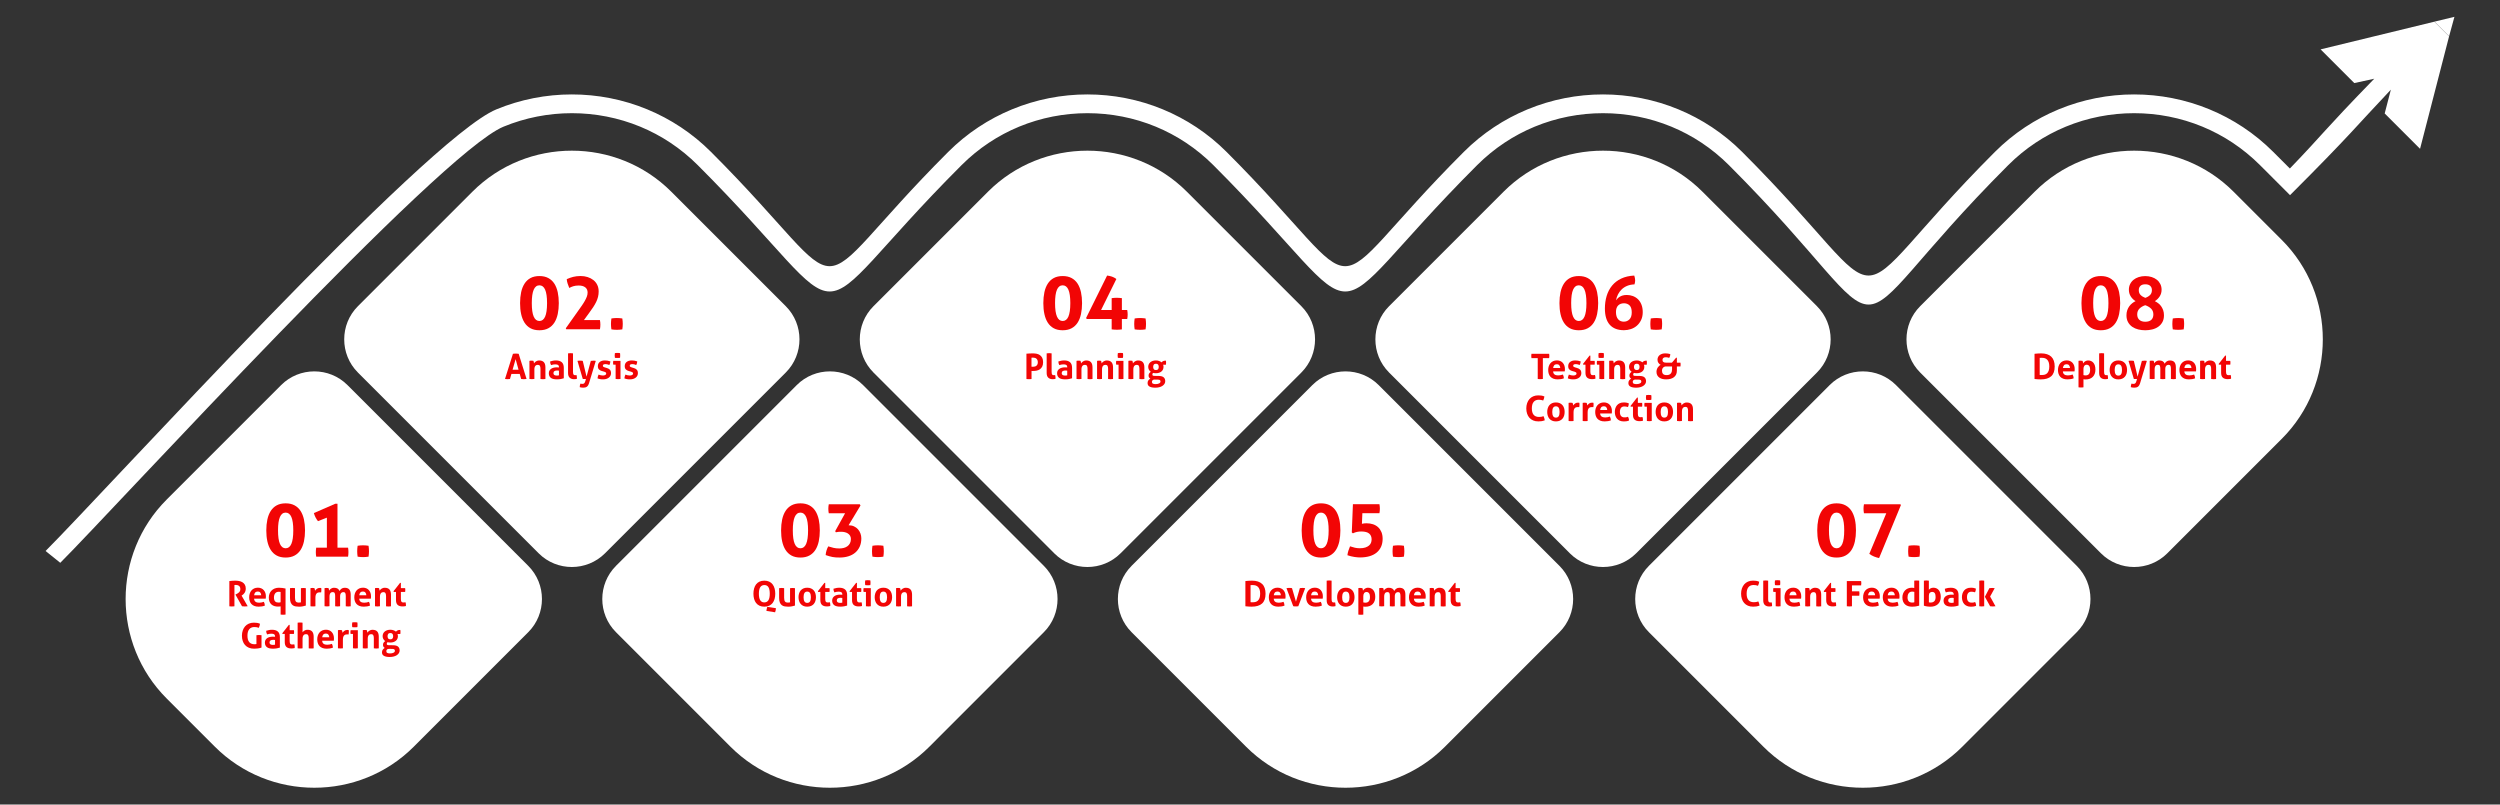 <?xml version="1.0" encoding="UTF-8"?>
<svg id="Content" xmlns="http://www.w3.org/2000/svg" viewBox="0 0 960 308.95">
  <rect x="0" y="0" width="960" height="308.95" fill="#333333" stroke="none"/>
  <defs>
    <style>
      .cls-1, .cls-2 {
        fill: #fff;
      }

      .cls-3 {
        fill: #f20505;
      }

      .cls-2 {
        fill-rule: evenodd;
      }
    </style>
  </defs>
  <path class="cls-2" d="M137.42,143.04l69.44,69.44c7,7,18.45,7,25.45,0l69.44-69.44c7-7,7-18.45,0-25.45l-43.98-43.98c-21-21-55.36-21-76.36,0l-43.98,43.98c-7,7-7,18.45,0,25.45h0Z"/>
  <path class="cls-2" d="M63.99,191.84l43.98-43.98c7-7,18.45-7,25.45,0l69.44,69.44c7,7,7,18.45,0,25.45l-43.98,43.99c-21,21-55.36,21-76.36,0l-18.53-18.53c-21-21-21-55.36,0-76.36h0Z"/>
  <path class="cls-2" d="M335.4,143.04l69.44,69.44c7,7,18.45,7,25.45,0l69.44-69.44c7-7,7-18.45,0-25.45l-43.98-43.98c-21-21-55.36-21-76.36,0l-43.98,43.98c-7,7-7,18.45,0,25.45h0Z"/>
  <path class="cls-2" d="M236.52,217.3l69.44-69.44c7-7,18.45-7,25.45,0l69.44,69.44c7,7,7,18.45,0,25.45l-43.98,43.99c-21,21-55.36,21-76.36,0l-43.98-43.99c-7-7-7-18.45,0-25.45h0Z"/>
  <path class="cls-2" d="M533.39,143.04l69.44,69.44c7,7,18.45,7,25.45,0l69.44-69.44c7-7,7-18.45,0-25.45l-43.98-43.98c-21-21-55.36-21-76.36,0l-43.98,43.98c-7,7-7,18.45,0,25.45h0Z"/>
  <path class="cls-2" d="M434.51,217.3l69.44-69.44c7-7,18.45-7,25.45,0l69.44,69.44c7,7,7,18.45,0,25.45l-43.98,43.99c-21,21-55.36,21-76.36,0l-43.98-43.99c-7-7-7-18.45,0-25.45h0Z"/>
  <path class="cls-2" d="M633.16,217.3l69.44-69.44c7-7,18.45-7,25.45,0l69.44,69.44c7,7,7,18.45,0,25.45l-43.98,43.99c-21,21-55.36,21-76.36,0l-43.98-43.99c-7-7-7-18.45,0-25.45h0Z"/>
  <path class="cls-2" d="M737.34,143.04l69.44,69.44c7,7,18.45,7,25.45,0l43.98-43.98c21-21,21-55.36,0-76.36l-18.53-18.53c-21-21-55.36-21-76.36,0l-43.98,43.98c-7,7-7,18.45,0,25.45h0Z"/>
  <path class="cls-1" d="M940.45,13.96l-11.15,43.18-13.58-13.58,2.37-9.13c-13.67,14.44-15.22,17.02-38.72,40.51l-11.51-11.51c-6.54-6.54-14.08-11.47-22.11-14.79-8.36-3.45-17.3-5.18-26.25-5.18s-17.89,1.73-26.25,5.18c-8.03,3.32-15.57,8.25-22.11,14.79-71.35,71.36-35.87,71.36-107.22,0-6.54-6.54-14.08-11.47-22.11-14.79-8.36-3.45-17.3-5.18-26.25-5.18s-17.89,1.73-26.25,5.18c-8.03,3.32-15.57,8.25-22.11,14.79-64.67,64.67-36.59,64.67-101.26,0-6.54-6.54-14.08-11.47-22.11-14.79-8.36-3.45-17.3-5.18-26.25-5.18s-17.89,1.73-26.25,5.18c-8.03,3.32-15.57,8.25-22.11,14.79-64.67,64.67-36.59,64.67-101.26,0-6.54-6.54-14.08-11.47-22.11-14.79-8.36-3.45-17.3-5.18-26.25-5.18s-17.89,1.73-26.25,5.18C168.6,58.85,44.62,194.64,23.14,216.12l-5.64-4.54C40.89,188.19,163.43,53.22,190.6,42c9.27-3.83,19.14-5.74,28.98-5.74s19.71,1.91,28.98,5.74c8.93,3.69,17.27,9.13,24.47,16.34,58.5,58.5,32.58,58.5,91.08,0,7.2-7.2,15.55-12.65,24.47-16.34,9.27-3.83,19.14-5.74,28.98-5.74s19.71,1.91,28.98,5.74c8.93,3.69,17.27,9.13,24.47,16.34,58.5,58.5,32.58,58.5,91.08,0,7.2-7.2,15.55-12.65,24.47-16.34,9.27-3.83,19.14-5.74,28.98-5.74s19.71,1.91,28.98,5.74c8.93,3.69,17.27,9.13,24.48,16.34,63.28,63.29,33.75,63.29,97.04,0,7.2-7.2,15.55-12.65,24.47-16.34,9.27-3.83,19.14-5.74,28.98-5.74s19.71,1.91,28.98,5.74c8.93,3.69,17.27,9.13,24.47,16.34l6.37,6.37c13.4-13.92,12.01-13.48,32.41-34.48l-7.67,1.67-12.94-12.94,43.69-10.63,5.64,5.64h0Z"/>
  <path class="cls-3" d="M88.06,223.13c.39-.04,.76-.08,1.11-.11,.35-.03,.73-.05,1.15-.05,.49,0,.98,.05,1.46,.13,.48,.09,.91,.25,1.3,.48,.38,.23,.7,.54,.93,.93,.24,.39,.36,.89,.36,1.49,0,.36-.04,.67-.13,.95s-.2,.51-.34,.72c-.14,.21-.29,.38-.45,.53-.16,.15-.31,.27-.46,.36l-.23,.15,2.35,4.09c-.18,.02-.37,.04-.56,.05-.2,.02-.4,.03-.61,.03-.34,0-.68-.03-1.01-.08l-2.53-4.49,.32-.16c.13-.06,.28-.14,.46-.24,.18-.1,.35-.22,.52-.37s.31-.33,.42-.54c.12-.21,.17-.46,.17-.75,0-.57-.16-.98-.48-1.24-.32-.26-.74-.4-1.25-.4-.2,0-.38,.01-.54,.04v8.16c-.16,.02-.32,.03-.48,.05-.16,.01-.32,.02-.47,.02s-.31,0-.48-.01-.35-.03-.52-.05v-9.67Z"/>
  <path class="cls-3" d="M97.57,229.91c.04,.54,.22,.93,.56,1.17,.34,.24,.79,.36,1.35,.36,.3,0,.62-.03,.93-.09s.62-.14,.91-.25c.1,.18,.18,.4,.26,.65,.07,.25,.11,.52,.12,.81-.7,.27-1.49,.4-2.37,.4-.65,0-1.2-.09-1.66-.27-.46-.18-.84-.43-1.13-.75-.29-.32-.51-.7-.65-1.14-.14-.44-.21-.92-.21-1.44s.07-.99,.22-1.44c.14-.45,.36-.84,.64-1.17,.28-.33,.63-.59,1.05-.79,.42-.19,.9-.29,1.46-.29,.48,0,.91,.09,1.29,.26s.7,.4,.96,.7c.26,.3,.46,.65,.6,1.06,.13,.41,.2,.84,.2,1.31,0,.17,0,.34-.02,.5-.01,.17-.03,.3-.05,.4h-4.46Zm2.73-1.33c-.02-.43-.14-.78-.36-1.04-.22-.26-.53-.4-.92-.4-.45,0-.79,.13-1.02,.38s-.37,.61-.42,1.06h2.72Z"/>
  <path class="cls-3" d="M107.75,232.85c-.15,.02-.31,.04-.47,.05-.16,.02-.35,.03-.55,.03-.46,0-.9-.06-1.32-.18-.42-.12-.8-.32-1.12-.59-.33-.27-.59-.63-.78-1.07-.19-.44-.29-.98-.29-1.63,0-.51,.09-1,.26-1.46,.17-.46,.43-.86,.76-1.2,.33-.34,.74-.61,1.22-.81,.48-.2,1.04-.3,1.65-.3,.5,0,.95,.03,1.35,.09,.4,.06,.8,.13,1.19,.22v9.99c-.16,.03-.32,.04-.48,.05-.16,0-.31,.01-.46,.01s-.31,0-.47-.01c-.16,0-.32-.03-.48-.05v-3.13Zm-.01-5.53c-.21-.04-.35-.06-.42-.07-.07,0-.17-.01-.28-.01-.61,0-1.07,.21-1.38,.62-.31,.41-.46,.95-.46,1.6,0,.37,.04,.67,.13,.92s.2,.44,.35,.59c.15,.15,.33,.25,.54,.32,.21,.06,.44,.09,.69,.09,.15,0,.29,0,.42-.02,.13-.01,.26-.04,.42-.09v-3.95Z"/>
  <path class="cls-3" d="M111.38,225.85c.32-.05,.64-.08,.95-.08s.63,.03,.95,.08v3.69c0,.37,.03,.67,.09,.91s.15,.43,.27,.57c.12,.14,.27,.24,.45,.29,.18,.06,.39,.09,.63,.09,.33,0,.61-.03,.83-.09v-5.45c.32-.05,.64-.08,.94-.08s.63,.03,.95,.08v6.68c-.29,.1-.67,.19-1.14,.29-.47,.09-.96,.14-1.47,.14-.46,0-.9-.04-1.32-.11-.42-.07-.79-.22-1.11-.46-.32-.23-.57-.57-.76-1.02-.19-.45-.28-1.04-.28-1.79v-3.74Z"/>
  <path class="cls-3" d="M119.2,225.85c.13-.03,.26-.05,.38-.06,.12-.01,.25-.02,.4-.02,.13,0,.27,0,.4,.03,.13,.02,.26,.04,.38,.07,.03,.04,.05,.11,.07,.19,.02,.09,.04,.18,.06,.27,.02,.09,.03,.19,.05,.28,.01,.09,.02,.17,.03,.23,.2-.28,.44-.53,.73-.75,.29-.22,.65-.33,1.08-.33,.09,0,.19,0,.31,.01,.12,0,.2,.02,.26,.04,.02,.09,.03,.19,.04,.31,0,.12,.01,.24,.01,.36,0,.15,0,.32-.02,.5-.01,.18-.04,.35-.07,.51-.1-.02-.21-.03-.33-.03h-.22c-.15,0-.32,.02-.51,.05s-.37,.11-.54,.25-.31,.34-.42,.6c-.11,.27-.17,.65-.17,1.13v3.31c-.16,.03-.32,.04-.48,.05-.16,0-.32,.01-.47,.01s-.31,0-.46-.01c-.16,0-.32-.03-.49-.05v-6.97Z"/>
  <path class="cls-3" d="M124.6,225.85c.13-.03,.25-.05,.38-.06s.26-.02,.42-.02,.29,0,.4,.02c.12,.01,.24,.03,.36,.06,.03,.04,.05,.11,.07,.19,.02,.09,.04,.18,.06,.27,.02,.09,.03,.19,.05,.28,.01,.09,.02,.17,.03,.23,.07-.13,.17-.27,.28-.4,.12-.13,.26-.26,.42-.36,.16-.11,.34-.19,.54-.26,.2-.07,.43-.1,.68-.1,1.08,0,1.78,.41,2.08,1.24,.18-.33,.43-.62,.76-.87,.33-.25,.74-.37,1.24-.37,.79,0,1.37,.22,1.74,.65,.37,.44,.56,1.11,.56,2.04v4.42c-.32,.05-.64,.08-.95,.08s-.63-.03-.95-.08v-3.93c0-.48-.06-.86-.18-1.12s-.37-.39-.73-.39c-.15,0-.3,.02-.45,.07-.15,.05-.28,.13-.4,.25s-.22,.29-.3,.51c-.08,.22-.11,.5-.11,.85v3.75c-.32,.05-.64,.08-.95,.08s-.63-.03-.95-.08v-3.93c0-.48-.06-.86-.18-1.12-.12-.26-.37-.39-.73-.39-.15,0-.31,.02-.46,.07-.15,.05-.29,.13-.41,.26-.12,.13-.22,.31-.29,.54-.07,.23-.11,.54-.11,.91v3.64c-.32,.05-.64,.08-.95,.08s-.63-.03-.95-.08v-6.95Z"/>
  <path class="cls-3" d="M137.94,229.91c.04,.54,.22,.93,.56,1.17,.34,.24,.79,.36,1.35,.36,.3,0,.62-.03,.93-.09s.62-.14,.91-.25c.1,.18,.18,.4,.26,.65,.07,.25,.11,.52,.12,.81-.7,.27-1.49,.4-2.37,.4-.65,0-1.2-.09-1.66-.27-.46-.18-.84-.43-1.13-.75-.29-.32-.51-.7-.65-1.14-.14-.44-.21-.92-.21-1.44s.07-.99,.22-1.44c.14-.45,.36-.84,.64-1.17,.28-.33,.63-.59,1.05-.79,.42-.19,.9-.29,1.46-.29,.48,0,.91,.09,1.29,.26s.7,.4,.96,.7c.26,.3,.46,.65,.6,1.06,.13,.41,.2,.84,.2,1.31,0,.17,0,.34-.02,.5-.01,.17-.03,.3-.05,.4h-4.46Zm2.73-1.33c-.02-.43-.14-.78-.36-1.04-.22-.26-.53-.4-.92-.4-.45,0-.79,.13-1.02,.38s-.37,.61-.42,1.06h2.72Z"/>
  <path class="cls-3" d="M143.98,225.85c.13-.03,.25-.05,.38-.06s.26-.02,.42-.02,.29,0,.4,.02c.12,.01,.24,.03,.36,.06,.03,.04,.05,.11,.07,.19,.02,.09,.04,.18,.06,.27,.02,.09,.03,.19,.05,.28,.01,.09,.02,.17,.03,.23,.09-.13,.2-.27,.32-.4s.27-.26,.44-.36c.17-.11,.35-.19,.56-.26,.21-.07,.43-.1,.69-.1,.79,0,1.38,.22,1.78,.65s.6,1.11,.6,2.03v4.44c-.32,.05-.64,.08-.95,.08s-.63-.03-.95-.08v-3.93c0-.48-.07-.86-.22-1.12s-.41-.39-.77-.39c-.15,0-.31,.02-.47,.07-.16,.05-.31,.13-.44,.26-.13,.13-.24,.31-.32,.54-.08,.23-.12,.54-.12,.91v3.64c-.32,.05-.64,.08-.95,.08s-.63-.03-.95-.08v-6.95Z"/>
  <path class="cls-3" d="M152.06,227.3h-.87l-.07-.27,2.51-3.21h.31v2.03h1.63c.03,.13,.04,.26,.05,.36,0,.11,.01,.22,.01,.34,0,.13,0,.25-.01,.36,0,.12-.03,.25-.05,.39h-1.63v2.73c0,.28,.02,.5,.07,.67,.04,.17,.11,.3,.2,.4,.08,.1,.19,.17,.32,.2,.13,.04,.27,.05,.44,.05,.13,0,.27-.01,.4-.03s.24-.04,.34-.06c.06,.17,.11,.35,.13,.53s.04,.35,.04,.49c0,.1,0,.18,0,.25,0,.07-.01,.13-.02,.19-.41,.1-.84,.15-1.28,.15-.82,0-1.44-.19-1.87-.57-.43-.38-.65-1-.65-1.86v-3.15Z"/>
  <path class="cls-3" d="M98.47,243.92c.33-.05,.65-.08,.97-.08s.64,.03,.98,.08v4.75c-.47,.17-.95,.28-1.46,.34-.51,.06-.95,.09-1.32,.09-.79,0-1.48-.12-2.07-.37-.59-.25-1.09-.59-1.48-1.04-.39-.44-.69-.97-.89-1.58-.2-.61-.3-1.27-.3-1.99s.1-1.38,.31-2c.21-.61,.5-1.14,.89-1.59,.39-.45,.87-.8,1.44-1.05s1.22-.38,1.94-.38c.43,0,.83,.03,1.2,.08,.37,.05,.76,.17,1.16,.34-.02,.27-.07,.53-.16,.79-.09,.26-.19,.51-.3,.77-.31-.11-.59-.18-.83-.23-.24-.04-.53-.07-.86-.07-.86,0-1.52,.28-1.98,.84s-.69,1.39-.69,2.49,.23,1.93,.69,2.47c.46,.54,1.13,.81,2.02,.81,.15,0,.29,0,.41-.03,.12-.02,.23-.04,.33-.05v-3.4Z"/>
  <path class="cls-3" d="M105.61,244.37c0-.22-.04-.39-.11-.52-.07-.14-.17-.24-.3-.32s-.28-.13-.46-.15-.39-.04-.61-.04c-.48,0-1,.09-1.55,.28-.13-.23-.22-.45-.28-.66s-.09-.45-.09-.74c.39-.13,.79-.23,1.18-.3s.76-.09,1.1-.09c.93,0,1.66,.22,2.19,.67,.52,.45,.79,1.17,.79,2.15v4.03c-.31,.1-.69,.19-1.14,.28s-.95,.13-1.52,.13c-.46,0-.88-.04-1.26-.12-.38-.08-.71-.22-.98-.4-.27-.19-.48-.43-.63-.73s-.22-.66-.22-1.09,.09-.79,.28-1.08c.18-.29,.42-.52,.71-.7,.29-.18,.62-.3,.97-.38,.36-.08,.72-.11,1.08-.11,.26,0,.55,.01,.86,.04v-.16Zm0,1.39c-.11-.02-.22-.03-.35-.05s-.24-.02-.34-.02c-.44,0-.79,.08-1.04,.24-.26,.16-.38,.41-.38,.76,0,.23,.05,.41,.15,.54s.22,.22,.36,.28c.14,.06,.29,.09,.44,.11s.29,.02,.41,.02c.13,0,.27-.01,.4-.03,.13-.02,.25-.04,.35-.06v-1.77Z"/>
  <path class="cls-3" d="M109.35,243.44h-.87l-.07-.27,2.51-3.21h.31v2.03h1.63c.03,.13,.04,.26,.05,.36,0,.11,.01,.22,.01,.34,0,.13,0,.25-.01,.36,0,.12-.03,.25-.05,.39h-1.63v2.73c0,.28,.02,.5,.07,.67,.04,.17,.11,.3,.2,.4,.08,.1,.19,.17,.32,.2,.13,.04,.27,.05,.44,.05,.13,0,.27-.01,.4-.03s.24-.04,.34-.06c.06,.17,.11,.35,.13,.53s.04,.35,.04,.49c0,.1,0,.18,0,.25,0,.07-.01,.13-.02,.19-.41,.1-.84,.15-1.28,.15-.82,0-1.44-.19-1.87-.57-.43-.38-.65-1-.65-1.86v-3.15Z"/>
  <path class="cls-3" d="M114.29,239.11c.15-.03,.31-.04,.47-.05,.16,0,.32-.01,.47-.01s.31,0,.47,.01c.16,0,.32,.03,.48,.05v3.7c.06-.08,.15-.18,.25-.29s.23-.22,.38-.32c.15-.1,.34-.19,.55-.26s.46-.11,.74-.11c.77,0,1.36,.22,1.75,.65,.4,.43,.6,1.11,.6,2.03v4.45c-.16,.03-.32,.04-.48,.05-.16,0-.32,.01-.47,.01s-.31,0-.47-.01c-.16,0-.32-.03-.48-.05v-3.94c0-.48-.08-.86-.23-1.12-.15-.26-.41-.39-.78-.39-.15,0-.31,.02-.47,.07-.16,.05-.31,.13-.44,.26-.13,.13-.24,.31-.32,.54-.09,.23-.13,.54-.13,.91v3.66c-.16,.03-.32,.04-.48,.05-.16,0-.32,.01-.47,.01s-.31,0-.46-.01c-.16,0-.32-.03-.48-.05v-9.84Z"/>
  <path class="cls-3" d="M123.71,246.05c.04,.54,.22,.93,.56,1.17,.34,.24,.79,.36,1.35,.36,.3,0,.62-.03,.93-.09s.62-.14,.91-.25c.1,.18,.18,.4,.26,.65,.07,.25,.11,.52,.12,.81-.7,.27-1.49,.4-2.37,.4-.65,0-1.2-.09-1.66-.27-.46-.18-.84-.43-1.13-.75-.29-.32-.51-.7-.65-1.14-.14-.44-.21-.92-.21-1.44s.07-.99,.22-1.44c.14-.45,.36-.84,.64-1.17,.28-.33,.63-.59,1.05-.79,.42-.19,.9-.29,1.46-.29,.48,0,.91,.09,1.29,.26s.7,.4,.96,.7c.26,.3,.46,.65,.6,1.06,.13,.41,.2,.84,.2,1.31,0,.17,0,.34-.02,.5-.01,.17-.03,.3-.05,.4h-4.46Zm2.73-1.33c-.02-.43-.14-.78-.36-1.04-.22-.26-.53-.4-.92-.4-.45,0-.79,.13-1.02,.38s-.37,.61-.42,1.06h2.72Z"/>
  <path class="cls-3" d="M129.75,241.99c.13-.03,.26-.05,.38-.06,.12-.01,.25-.02,.4-.02,.13,0,.27,0,.4,.03,.13,.02,.26,.04,.38,.07,.03,.04,.05,.11,.07,.19,.02,.09,.04,.18,.06,.27,.02,.09,.03,.19,.05,.28,.01,.09,.02,.17,.03,.23,.2-.28,.44-.53,.73-.75,.29-.22,.65-.33,1.08-.33,.09,0,.19,0,.31,.01,.12,0,.2,.02,.26,.04,.02,.09,.03,.19,.04,.31,0,.12,.01,.24,.01,.36,0,.15,0,.32-.02,.5-.01,.18-.04,.35-.07,.51-.1-.02-.21-.03-.33-.03h-.22c-.15,0-.32,.02-.51,.05s-.37,.11-.54,.25-.31,.34-.42,.6c-.11,.27-.17,.65-.17,1.13v3.31c-.16,.03-.32,.04-.48,.05-.16,0-.32,.01-.47,.01s-.31,0-.46-.01c-.16,0-.32-.03-.49-.05v-6.97Z"/>
  <path class="cls-3" d="M135.54,243.44h-.9c-.03-.12-.05-.24-.06-.37-.01-.13-.02-.25-.02-.37,0-.24,.03-.48,.08-.71h2.77v6.95c-.32,.05-.64,.08-.94,.08s-.61-.03-.93-.08v-5.5Zm-.28-2.62c-.05-.3-.08-.61-.08-.9s.03-.59,.08-.9c.15-.03,.32-.05,.49-.06,.18-.01,.33-.02,.48-.02,.15,0,.32,0,.5,.02,.18,.01,.35,.03,.5,.06,.03,.15,.04,.3,.05,.45,0,.15,.01,.3,.01,.45s0,.29-.01,.44c0,.15-.03,.3-.05,.46-.15,.03-.32,.04-.49,.05-.17,0-.34,.01-.49,.01-.14,0-.31,0-.48-.01-.18,0-.35-.03-.5-.05Z"/>
  <path class="cls-3" d="M139.29,241.99c.13-.03,.25-.05,.38-.06s.26-.02,.42-.02,.29,0,.4,.02c.12,.01,.24,.03,.36,.06,.03,.04,.05,.11,.07,.19,.02,.09,.04,.18,.06,.27,.02,.09,.03,.19,.05,.28,.01,.09,.02,.17,.03,.23,.09-.13,.2-.27,.32-.4s.27-.26,.44-.36c.17-.11,.35-.19,.56-.26,.21-.07,.43-.1,.69-.1,.79,0,1.38,.22,1.78,.65s.6,1.11,.6,2.03v4.44c-.32,.05-.64,.08-.95,.08s-.63-.03-.95-.08v-3.93c0-.48-.07-.86-.22-1.12s-.41-.39-.77-.39c-.15,0-.31,.02-.47,.07-.16,.05-.31,.13-.44,.26-.13,.13-.24,.31-.32,.54-.08,.23-.12,.54-.12,.91v3.64c-.32,.05-.64,.08-.95,.08s-.63-.03-.95-.08v-6.95Z"/>
  <path class="cls-3" d="M151.08,247.78c.82,.02,1.42,.2,1.8,.54,.39,.35,.58,.84,.58,1.47,0,.38-.1,.72-.3,1.03-.2,.31-.47,.57-.81,.79-.34,.22-.74,.38-1.21,.5-.47,.12-.97,.17-1.51,.17s-1-.04-1.37-.13c-.38-.09-.68-.2-.92-.36-.24-.15-.41-.34-.51-.56-.1-.22-.15-.47-.15-.74,0-.4,.1-.74,.29-1s.45-.49,.77-.69c-.21-.13-.37-.28-.49-.46-.12-.18-.18-.42-.18-.71,0-.34,.07-.62,.22-.83s.35-.42,.63-.62c-.31-.22-.56-.5-.73-.82-.17-.32-.26-.68-.26-1.08,0-.35,.07-.67,.2-.97,.13-.3,.33-.56,.58-.78,.26-.22,.57-.39,.93-.52,.37-.12,.78-.19,1.24-.19s.86,.07,1.24,.21c.38,.14,.69,.32,.94,.53,.17-.22,.38-.39,.63-.5s.59-.17,1.02-.17c.02,.12,.03,.23,.05,.34,.01,.11,.02,.23,.02,.36,0,.14,0,.29-.01,.43,0,.14-.03,.29-.05,.44h-1.09c.04,.09,.09,.2,.12,.32,.04,.13,.05,.29,.05,.5,0,.35-.07,.68-.19,.98-.13,.3-.32,.56-.57,.77-.25,.22-.56,.39-.92,.51-.36,.13-.77,.19-1.23,.19-.39,0-.73-.04-1.04-.12-.15,.1-.25,.2-.28,.32-.04,.11-.05,.22-.05,.32,0,.14,.05,.26,.14,.35,.09,.09,.28,.14,.57,.15l1.84,.03Zm-1.72,1.4c-.2,0-.36,.01-.49,.07s-.23,.12-.31,.21c-.08,.08-.13,.18-.16,.28-.03,.1-.05,.2-.05,.3,0,.34,.13,.57,.38,.69,.26,.12,.6,.18,1.03,.18,.56,0,1.02-.09,1.36-.27,.35-.18,.52-.42,.52-.73,0-.09-.01-.18-.03-.26s-.07-.15-.13-.22c-.06-.07-.15-.12-.26-.17-.11-.04-.26-.07-.45-.07l-1.41-.03Zm.55-3.67c.38,0,.65-.11,.81-.32s.25-.51,.25-.89-.08-.67-.25-.89c-.17-.22-.44-.33-.81-.33s-.66,.11-.83,.33c-.17,.22-.26,.52-.26,.89s.09,.67,.26,.89,.45,.32,.83,.32Z"/>
  <g>
    <path class="cls-3" d="M109.69,214.1c-1.35,0-2.49-.26-3.43-.77-.94-.51-1.7-1.23-2.29-2.15-.59-.92-1.02-2.02-1.3-3.3-.28-1.28-.41-2.68-.41-4.2s.14-2.91,.41-4.19c.27-1.27,.71-2.37,1.3-3.29,.59-.92,1.35-1.64,2.29-2.15,.94-.51,2.08-.77,3.43-.77s2.47,.26,3.42,.77c.95,.51,1.72,1.23,2.31,2.15s1.02,2.02,1.3,3.29c.27,1.27,.41,2.67,.41,4.19s-.14,2.92-.41,4.2c-.28,1.28-.71,2.38-1.3,3.3s-1.36,1.64-2.31,2.15c-.95,.51-2.09,.77-3.42,.77Zm0-3.56c.97,0,1.7-.56,2.19-1.68,.49-1.12,.74-2.85,.74-5.18s-.25-4.06-.74-5.17c-.49-1.11-1.22-1.67-2.19-1.67s-1.7,.56-2.19,1.67c-.49,1.11-.74,2.83-.74,5.17s.25,4.06,.74,5.18c.49,1.12,1.22,1.68,2.19,1.68Z"/>
    <path class="cls-3" d="M125.52,210.31v-11.53l-3.42,1.34c-.19-.25-.37-.49-.53-.74-.16-.25-.31-.5-.44-.77-.25-.51-.45-1.04-.6-1.59l8.23-3.59h.83v16.88h4.07c.06,.32,.09,.62,.11,.9,.02,.28,.03,.55,.03,.81,0,.3,0,.59-.03,.85-.02,.27-.06,.56-.11,.88h-12.24c-.06-.32-.09-.62-.11-.88-.02-.27-.03-.55-.03-.85,0-.27,0-.54,.03-.81,.02-.27,.06-.57,.11-.9h4.1Z"/>
    <path class="cls-3" d="M137.33,213.76c-.11-.7-.17-1.39-.17-2.08s.06-1.39,.17-2.11c.7-.11,1.39-.17,2.08-.17s1.39,.06,2.11,.17c.11,.72,.17,1.41,.17,2.08,0,.7-.06,1.41-.17,2.11-.72,.11-1.41,.17-2.08,.17-.7,0-1.41-.06-2.11-.17Z"/>
  </g>
  <g>
    <path class="cls-3" d="M196.97,135.86c.19-.03,.37-.05,.54-.06s.36-.02,.57-.02c.18,0,.35,0,.52,.02s.36,.03,.57,.06l3.03,9.67c-.37,.05-.73,.08-1.08,.08s-.67-.03-1-.08l-.54-1.94h-3.2l-.55,1.94c-.32,.05-.63,.08-.93,.08-.33,0-.66-.03-.98-.08l3.05-9.67Zm2.15,6.11l-1.12-4.06-1.17,4.06h2.29Z"/>
    <path class="cls-3" d="M203.28,138.57c.13-.03,.25-.05,.38-.06s.26-.02,.42-.02,.29,0,.4,.02c.12,.01,.24,.03,.36,.06,.03,.04,.05,.11,.07,.19,.02,.09,.04,.18,.06,.27,.02,.09,.03,.19,.05,.28,.01,.09,.02,.17,.03,.23,.09-.13,.2-.27,.32-.4s.27-.26,.44-.36c.17-.11,.35-.19,.56-.26,.21-.07,.43-.1,.69-.1,.79,0,1.38,.22,1.78,.65s.6,1.11,.6,2.03v4.44c-.32,.05-.64,.08-.95,.08s-.63-.03-.95-.08v-3.93c0-.48-.07-.86-.22-1.12s-.41-.39-.77-.39c-.15,0-.31,.02-.47,.07-.16,.05-.31,.13-.44,.26-.13,.13-.24,.31-.32,.54-.08,.23-.12,.54-.12,.91v3.64c-.32,.05-.64,.08-.95,.08s-.63-.03-.95-.08v-6.95Z"/>
    <path class="cls-3" d="M214.64,140.95c0-.22-.04-.39-.11-.52-.07-.14-.17-.24-.3-.32s-.28-.13-.46-.15-.39-.04-.61-.04c-.48,0-1,.09-1.55,.28-.13-.23-.22-.45-.28-.66s-.09-.45-.09-.74c.39-.13,.79-.23,1.18-.3s.76-.09,1.1-.09c.93,0,1.66,.22,2.19,.67,.52,.45,.79,1.17,.79,2.15v4.03c-.31,.1-.69,.19-1.14,.28s-.95,.13-1.52,.13c-.46,0-.88-.04-1.26-.12-.38-.08-.71-.22-.98-.4-.27-.19-.48-.43-.63-.73s-.22-.66-.22-1.09,.09-.79,.28-1.08c.18-.29,.42-.52,.71-.7,.29-.18,.62-.3,.97-.38,.36-.08,.72-.11,1.08-.11,.26,0,.55,.01,.86,.04v-.16Zm0,1.39c-.11-.02-.22-.03-.35-.05s-.24-.02-.34-.02c-.44,0-.79,.08-1.04,.24-.26,.16-.38,.41-.38,.76,0,.23,.05,.41,.15,.54s.22,.22,.36,.28c.14,.06,.29,.09,.44,.11s.29,.02,.41,.02c.13,0,.27-.01,.4-.03,.13-.02,.25-.04,.35-.06v-1.77Z"/>
    <path class="cls-3" d="M218.14,135.69c.32-.05,.64-.08,.95-.08s.62,.03,.94,.08v7.06c0,.28,.02,.5,.05,.67,.03,.17,.08,.3,.15,.4,.07,.09,.15,.16,.26,.2,.11,.04,.24,.05,.4,.05,.07,0,.15,0,.24-.01s.17-.02,.25-.04c.1,.37,.15,.73,.15,1.08v.19c0,.06,0,.12-.03,.2-.14,.04-.32,.08-.52,.09-.2,.02-.39,.03-.56,.03-.69,0-1.24-.19-1.66-.57-.42-.38-.63-1-.63-1.86v-7.48Z"/>
    <path class="cls-3" d="M221.74,138.57c.21-.04,.39-.07,.54-.07,.16,0,.3,0,.44,0,.18,0,.36,0,.55,.01,.19,0,.36,.03,.51,.07l1.45,6.06,1.64-6.06c.3-.05,.6-.08,.91-.08,.13,0,.28,0,.43,0s.34,.03,.57,.07l-2.6,8.59c-.11,.34-.24,.62-.38,.85s-.32,.4-.5,.52-.4,.21-.63,.26c-.23,.05-.48,.07-.75,.07-.25,0-.48-.02-.68-.05-.2-.03-.4-.07-.6-.13,0-.05-.01-.08-.01-.11v-.1c0-.22,.02-.42,.07-.61s.11-.38,.18-.56c.08,.03,.19,.05,.32,.07,.13,.02,.27,.03,.4,.03,.11,0,.22,0,.32-.02,.11-.01,.21-.05,.32-.12,.1-.07,.2-.17,.29-.32,.09-.14,.17-.34,.24-.6l.23-.83c-.1,0-.21,.02-.33,.02-.12,0-.24,0-.37,0h-.28c-.09,0-.17,0-.24-.03l-2.04-6.95Z"/>
    <path class="cls-3" d="M231.18,142.5c-.5-.14-.89-.36-1.18-.64-.28-.28-.42-.71-.42-1.27,0-.68,.24-1.21,.73-1.6s1.15-.58,2-.58c.35,0,.69,.03,1.04,.09s.69,.16,1.04,.28c-.02,.23-.06,.47-.13,.73-.07,.25-.16,.47-.26,.66-.22-.09-.45-.17-.71-.24s-.53-.1-.82-.1c-.31,0-.54,.05-.71,.14s-.26,.24-.26,.45,.06,.34,.18,.42,.29,.16,.52,.23l.77,.23c.25,.07,.48,.16,.68,.26,.2,.1,.37,.23,.52,.38s.26,.34,.34,.56,.12,.5,.12,.82-.07,.64-.21,.93c-.14,.29-.34,.54-.61,.75-.26,.21-.58,.38-.96,.5-.38,.12-.8,.18-1.28,.18-.22,0-.41,0-.59-.02-.18-.01-.35-.04-.52-.07-.17-.03-.33-.07-.49-.11s-.34-.1-.52-.18c.02-.24,.06-.49,.13-.73s.15-.49,.26-.72c.3,.12,.58,.2,.84,.26,.26,.06,.54,.09,.83,.09,.13,0,.26-.01,.41-.03,.15-.02,.28-.06,.41-.12,.13-.06,.23-.13,.32-.23,.09-.09,.13-.22,.13-.37,0-.22-.07-.37-.2-.46-.13-.09-.31-.18-.54-.25l-.83-.24Z"/>
    <path class="cls-3" d="M236.4,140.02h-.9c-.03-.12-.05-.24-.06-.37-.01-.13-.02-.25-.02-.37,0-.24,.03-.48,.08-.71h2.77v6.95c-.32,.05-.64,.08-.94,.08s-.61-.03-.93-.08v-5.5Zm-.28-2.62c-.05-.3-.08-.61-.08-.9s.03-.59,.08-.9c.15-.03,.32-.05,.49-.06,.18-.01,.33-.02,.48-.02,.15,0,.32,0,.5,.02,.18,.01,.35,.03,.5,.06,.03,.15,.04,.3,.05,.45,0,.15,.01,.3,.01,.45s0,.29-.01,.44c0,.15-.03,.3-.05,.46-.15,.03-.32,.04-.49,.05-.17,0-.34,.01-.49,.01-.14,0-.31,0-.48-.01-.18,0-.35-.03-.5-.05Z"/>
    <path class="cls-3" d="M241.5,142.5c-.5-.14-.89-.36-1.18-.64-.28-.28-.42-.71-.42-1.27,0-.68,.24-1.21,.73-1.6s1.15-.58,2-.58c.35,0,.69,.03,1.04,.09s.69,.16,1.04,.28c-.02,.23-.06,.47-.13,.73-.07,.25-.16,.47-.26,.66-.22-.09-.45-.17-.71-.24s-.53-.1-.82-.1c-.31,0-.54,.05-.71,.14s-.26,.24-.26,.45,.06,.34,.18,.42,.29,.16,.52,.23l.77,.23c.25,.07,.48,.16,.68,.26,.2,.1,.37,.23,.52,.38s.26,.34,.34,.56,.12,.5,.12,.82-.07,.64-.21,.93c-.14,.29-.34,.54-.61,.75-.26,.21-.58,.38-.96,.5-.38,.12-.8,.18-1.28,.18-.22,0-.41,0-.59-.02-.18-.01-.35-.04-.52-.07-.17-.03-.33-.07-.49-.11s-.34-.1-.52-.18c.02-.24,.06-.49,.13-.73s.15-.49,.26-.72c.3,.12,.58,.2,.84,.26,.26,.06,.54,.09,.83,.09,.13,0,.26-.01,.41-.03,.15-.02,.28-.06,.41-.12,.13-.06,.23-.13,.32-.23,.09-.09,.13-.22,.13-.37,0-.22-.07-.37-.2-.46-.13-.09-.31-.18-.54-.25l-.83-.24Z"/>
  </g>
  <g>
    <path class="cls-3" d="M207.14,126.82c-1.35,0-2.49-.26-3.43-.77-.94-.51-1.7-1.23-2.29-2.15-.59-.92-1.02-2.02-1.3-3.3-.28-1.28-.41-2.68-.41-4.2s.14-2.91,.41-4.19c.27-1.27,.71-2.37,1.3-3.29,.59-.92,1.35-1.64,2.29-2.15,.94-.51,2.08-.77,3.43-.77s2.47,.26,3.42,.77c.95,.51,1.72,1.23,2.31,2.15s1.02,2.02,1.3,3.29c.27,1.27,.41,2.67,.41,4.19s-.14,2.92-.41,4.2c-.28,1.28-.71,2.38-1.3,3.3s-1.36,1.64-2.31,2.15c-.95,.51-2.09,.77-3.42,.77Zm0-3.56c.97,0,1.7-.56,2.19-1.68,.49-1.12,.74-2.85,.74-5.18s-.25-4.06-.74-5.17c-.49-1.11-1.22-1.67-2.19-1.67s-1.7,.56-2.19,1.67c-.49,1.11-.74,2.83-.74,5.17s.25,4.06,.74,5.18c.49,1.12,1.22,1.68,2.19,1.68Z"/>
    <path class="cls-3" d="M217.27,126.05l4.5-6.35c.55-.78,1.06-1.5,1.54-2.18s.88-1.31,1.22-1.91,.61-1.16,.81-1.69c.2-.53,.3-1.05,.3-1.57,0-.87-.3-1.54-.9-2.01-.6-.47-1.45-.7-2.55-.7-.76,0-1.43,.09-2.02,.27s-1.11,.4-1.57,.67c-.23-.55-.44-1.11-.63-1.68-.19-.57-.3-1.14-.34-1.71,.44-.19,.85-.36,1.25-.5,.4-.14,.81-.26,1.22-.37,.42-.1,.85-.18,1.31-.24,.46-.06,.96-.09,1.51-.09,.97,0,1.87,.13,2.72,.4,.84,.27,1.58,.65,2.22,1.15,.64,.5,1.13,1.12,1.49,1.86,.36,.74,.54,1.58,.54,2.53,0,.72-.08,1.41-.24,2.06s-.4,1.31-.71,1.95c-.31,.65-.7,1.31-1.15,2.01s-.98,1.44-1.57,2.23l-1.99,2.73h6.15c.11,.57,.17,1.15,.17,1.74,0,.63-.06,1.22-.17,1.79h-12.93l-.2-.43Z"/>
    <path class="cls-3" d="M234.78,126.48c-.11-.7-.17-1.39-.17-2.08s.06-1.39,.17-2.11c.7-.11,1.39-.17,2.08-.17s1.39,.06,2.11,.17c.11,.72,.17,1.41,.17,2.08,0,.7-.06,1.41-.17,2.11-.72,.11-1.41,.17-2.08,.17-.7,0-1.41-.06-2.11-.17Z"/>
  </g>
  <g>
    <path class="cls-3" d="M293.51,232.96c-.73,0-1.35-.13-1.88-.38s-.96-.6-1.3-1.04c-.34-.44-.59-.97-.76-1.57-.17-.61-.25-1.27-.25-1.98s.08-1.38,.25-2,.42-1.14,.76-1.59c.34-.45,.78-.8,1.3-1.05s1.16-.38,1.88-.38,1.35,.13,1.88,.38,.96,.6,1.3,1.05c.34,.45,.59,.98,.76,1.59,.17,.61,.25,1.28,.25,2s-.08,1.38-.25,1.98c-.17,.6-.42,1.13-.76,1.57-.34,.44-.78,.79-1.3,1.04s-1.16,.38-1.88,.38Zm0-1.64c1.39,0,2.08-1.11,2.08-3.33,0-1.11-.17-1.95-.5-2.5-.34-.56-.86-.83-1.57-.83-1.41,0-2.11,1.11-2.11,3.34s.7,3.33,2.1,3.33Zm4.44,2.23c-.02,.26-.05,.53-.09,.8s-.12,.53-.22,.77l-3.34-.54c.03-.19,.05-.35,.07-.48s.04-.25,.07-.36c.03-.11,.06-.22,.09-.34,.04-.11,.08-.24,.12-.37l3.29,.51Z"/>
    <path class="cls-3" d="M299.21,225.85c.32-.05,.64-.08,.95-.08s.63,.03,.95,.08v3.69c0,.37,.03,.67,.09,.91s.15,.43,.27,.57c.12,.14,.27,.24,.45,.29,.18,.06,.39,.09,.63,.09,.33,0,.61-.03,.83-.09v-5.45c.32-.05,.64-.08,.94-.08s.63,.03,.95,.08v6.68c-.29,.1-.67,.19-1.14,.29-.47,.09-.96,.14-1.47,.14-.46,0-.9-.04-1.32-.11-.42-.07-.79-.22-1.11-.46-.32-.23-.57-.57-.76-1.02-.19-.45-.28-1.04-.28-1.79v-3.74Z"/>
    <path class="cls-3" d="M309.97,232.96c-.57,0-1.06-.09-1.47-.28-.42-.18-.76-.44-1.04-.77s-.48-.71-.62-1.15-.21-.91-.21-1.43,.07-.99,.21-1.44,.35-.84,.62-1.16,.62-.58,1.04-.77c.42-.19,.91-.28,1.47-.28s1.06,.09,1.48,.28c.42,.19,.77,.45,1.05,.77s.48,.71,.62,1.16c.13,.45,.2,.93,.2,1.44s-.07,.99-.2,1.43c-.13,.44-.34,.82-.62,1.15s-.63,.58-1.05,.77c-.42,.18-.91,.28-1.48,.28Zm0-1.45c.5,0,.86-.19,1.08-.56,.22-.37,.33-.91,.33-1.61s-.11-1.24-.33-1.61-.58-.56-1.08-.56-.85,.19-1.07,.56c-.22,.37-.33,.91-.33,1.61s.11,1.24,.33,1.61c.22,.37,.58,.56,1.07,.56Z"/>
    <path class="cls-3" d="M315.01,227.3h-.87l-.07-.27,2.51-3.21h.31v2.03h1.63c.03,.13,.04,.26,.05,.36,0,.11,.01,.22,.01,.34,0,.13,0,.25-.01,.36,0,.12-.03,.25-.05,.39h-1.63v2.73c0,.28,.02,.5,.07,.67,.04,.17,.11,.3,.2,.4,.08,.1,.19,.17,.32,.2,.13,.04,.27,.05,.44,.05,.13,0,.27-.01,.4-.03s.24-.04,.34-.06c.06,.17,.11,.35,.13,.53s.04,.35,.04,.49c0,.1,0,.18,0,.25,0,.07-.01,.13-.02,.19-.41,.1-.84,.15-1.28,.15-.82,0-1.44-.19-1.87-.57-.43-.38-.65-1-.65-1.86v-3.15Z"/>
    <path class="cls-3" d="M323.44,228.23c0-.22-.04-.39-.11-.52-.07-.14-.17-.24-.3-.32s-.28-.13-.46-.15-.39-.04-.61-.04c-.48,0-1,.09-1.55,.28-.13-.23-.22-.45-.28-.66s-.09-.45-.09-.74c.39-.13,.79-.23,1.18-.3s.76-.09,1.1-.09c.93,0,1.66,.22,2.19,.67,.52,.45,.79,1.17,.79,2.15v4.03c-.31,.1-.69,.19-1.14,.28s-.95,.13-1.52,.13c-.46,0-.88-.04-1.26-.12-.38-.08-.71-.22-.98-.4-.27-.19-.48-.43-.63-.73s-.22-.66-.22-1.09,.09-.79,.28-1.08c.18-.29,.42-.52,.71-.7,.29-.18,.62-.3,.97-.38,.36-.08,.72-.11,1.08-.11,.26,0,.55,.01,.86,.04v-.16Zm0,1.39c-.11-.02-.22-.03-.35-.05s-.24-.02-.34-.02c-.44,0-.79,.08-1.04,.24-.26,.16-.38,.41-.38,.76,0,.23,.05,.41,.15,.54s.22,.22,.36,.28c.14,.06,.29,.09,.44,.11s.29,.02,.41,.02c.13,0,.27-.01,.4-.03,.13-.02,.25-.04,.35-.06v-1.77Z"/>
    <path class="cls-3" d="M327.18,227.3h-.87l-.07-.27,2.51-3.21h.31v2.03h1.63c.03,.13,.04,.26,.05,.36,0,.11,.01,.22,.01,.34,0,.13,0,.25-.01,.36,0,.12-.03,.25-.05,.39h-1.63v2.73c0,.28,.02,.5,.07,.67,.04,.17,.11,.3,.2,.4,.08,.1,.19,.17,.32,.2,.13,.04,.27,.05,.44,.05,.13,0,.27-.01,.4-.03s.24-.04,.34-.06c.06,.17,.11,.35,.13,.53s.04,.35,.04,.49c0,.1,0,.18,0,.25,0,.07-.01,.13-.02,.19-.41,.1-.84,.15-1.28,.15-.82,0-1.44-.19-1.87-.57-.43-.38-.65-1-.65-1.86v-3.15Z"/>
    <path class="cls-3" d="M332.52,227.3h-.9c-.03-.12-.05-.24-.06-.37-.01-.13-.02-.25-.02-.37,0-.24,.03-.48,.08-.71h2.77v6.95c-.32,.05-.64,.08-.94,.08s-.61-.03-.93-.08v-5.5Zm-.28-2.62c-.05-.3-.08-.61-.08-.9s.03-.59,.08-.9c.15-.03,.32-.05,.49-.06,.18-.01,.33-.02,.48-.02,.15,0,.32,0,.5,.02,.18,.01,.35,.03,.5,.06,.03,.15,.04,.3,.05,.45,0,.15,.01,.3,.01,.45s0,.29-.01,.44c0,.15-.03,.3-.05,.46-.15,.03-.32,.04-.49,.05-.17,0-.34,.01-.49,.01-.14,0-.31,0-.48-.01-.18,0-.35-.03-.5-.05Z"/>
    <path class="cls-3" d="M339.22,232.96c-.57,0-1.06-.09-1.47-.28-.42-.18-.76-.44-1.04-.77s-.48-.71-.62-1.15-.21-.91-.21-1.43,.07-.99,.21-1.44,.35-.84,.62-1.16,.62-.58,1.04-.77c.42-.19,.91-.28,1.47-.28s1.06,.09,1.48,.28c.42,.19,.77,.45,1.05,.77s.48,.71,.62,1.16c.13,.45,.2,.93,.2,1.44s-.07,.99-.2,1.43c-.13,.44-.34,.82-.62,1.15s-.63,.58-1.05,.77c-.42,.18-.91,.28-1.48,.28Zm0-1.45c.5,0,.86-.19,1.08-.56,.22-.37,.33-.91,.33-1.61s-.11-1.24-.33-1.61-.58-.56-1.08-.56-.85,.19-1.07,.56c-.22,.37-.33,.91-.33,1.61s.11,1.24,.33,1.61c.22,.37,.58,.56,1.07,.56Z"/>
    <path class="cls-3" d="M344.07,225.85c.13-.03,.25-.05,.38-.06s.26-.02,.42-.02,.29,0,.4,.02c.12,.01,.24,.03,.36,.06,.03,.04,.05,.11,.07,.19,.02,.09,.04,.18,.06,.27,.02,.09,.03,.19,.05,.28,.01,.09,.02,.17,.03,.23,.09-.13,.2-.27,.32-.4s.27-.26,.44-.36c.17-.11,.35-.19,.56-.26,.21-.07,.43-.1,.69-.1,.79,0,1.38,.22,1.78,.65s.6,1.11,.6,2.03v4.44c-.32,.05-.64,.08-.95,.08s-.63-.03-.95-.08v-3.93c0-.48-.07-.86-.22-1.12s-.41-.39-.77-.39c-.15,0-.31,.02-.47,.07-.16,.05-.31,.13-.44,.26-.13,.13-.24,.31-.32,.54-.08,.23-.12,.54-.12,.91v3.64c-.32,.05-.64,.08-.95,.08s-.63-.03-.95-.08v-6.95Z"/>
  </g>
  <g>
    <path class="cls-3" d="M307.37,214.1c-1.35,0-2.49-.26-3.43-.77-.94-.51-1.7-1.23-2.29-2.15-.59-.92-1.02-2.02-1.3-3.3-.28-1.28-.41-2.68-.41-4.2s.14-2.91,.41-4.19c.27-1.27,.71-2.37,1.3-3.29,.59-.92,1.35-1.64,2.29-2.15,.94-.51,2.08-.77,3.43-.77s2.47,.26,3.42,.77c.95,.51,1.72,1.23,2.31,2.15s1.02,2.02,1.3,3.29c.27,1.27,.41,2.67,.41,4.19s-.14,2.92-.41,4.2c-.28,1.28-.71,2.38-1.3,3.3s-1.36,1.64-2.31,2.15c-.95,.51-2.09,.77-3.42,.77Zm0-3.56c.97,0,1.7-.56,2.19-1.68,.49-1.12,.74-2.85,.74-5.18s-.25-4.06-.74-5.17c-.49-1.11-1.22-1.67-2.19-1.67s-1.7,.56-2.19,1.67c-.49,1.11-.74,2.83-.74,5.17s.25,4.06,.74,5.18c.49,1.12,1.22,1.68,2.19,1.68Z"/>
    <path class="cls-3" d="M320.7,203.99l3.81-6.89h-6.26c-.11-.57-.17-1.14-.17-1.71,0-.61,.06-1.2,.17-1.76h11.9l.28,.48-4.58,7.6h.11c.74,0,1.41,.14,2.01,.43,.6,.28,1.1,.66,1.51,1.12,.41,.47,.72,1,.94,1.61s.33,1.22,.33,1.85c0,1.21-.21,2.28-.63,3.2s-1,1.69-1.74,2.31c-.74,.62-1.61,1.08-2.62,1.39-1.01,.31-2.1,.47-3.27,.47-.57,0-1.08-.01-1.52-.04-.45-.03-.87-.08-1.28-.16s-.82-.18-1.24-.3c-.42-.12-.88-.27-1.4-.44,.04-.59,.15-1.18,.33-1.77,.18-.59,.4-1.11,.67-1.57,.72,.23,1.4,.42,2.04,.57,.64,.15,1.37,.23,2.21,.23,.61,0,1.18-.07,1.72-.21,.54-.14,1.01-.36,1.41-.66,.4-.29,.72-.67,.95-1.12,.24-.46,.36-1.01,.36-1.65,0-.47-.1-.89-.31-1.24-.21-.35-.48-.64-.83-.87s-.74-.39-1.2-.5-.93-.16-1.42-.16c-.32,0-.65,0-1,.03-.34,.02-.67,.08-1,.17l-.28-.43Z"/>
    <path class="cls-3" d="M335.02,213.76c-.11-.7-.17-1.39-.17-2.08s.06-1.39,.17-2.11c.7-.11,1.39-.17,2.08-.17s1.39,.06,2.11,.17c.11,.72,.17,1.41,.17,2.08,0,.7-.06,1.41-.17,2.11-.72,.11-1.41,.17-2.08,.17-.7,0-1.41-.06-2.11-.17Z"/>
  </g>
  <g>
    <path class="cls-3" d="M394.14,135.82c.41-.04,.83-.07,1.25-.09s.85-.03,1.28-.03,.9,.05,1.37,.13c.46,.09,.88,.26,1.25,.51,.37,.25,.67,.59,.91,1.03,.23,.44,.35,1.01,.35,1.71s-.12,1.27-.35,1.7-.53,.78-.9,1.03c-.37,.25-.78,.42-1.23,.51s-.9,.13-1.34,.13c-.12,0-.23,0-.33,0-.1,0-.2-.01-.29-.02v3.11c-.17,.03-.34,.04-.5,.05-.16,0-.32,.01-.47,.01-.14,0-.3,0-.47-.01s-.35-.03-.52-.05v-9.71Zm1.96,4.98c.11,.02,.21,.03,.3,.03h.34c.22,0,.44-.03,.66-.09,.22-.06,.41-.15,.57-.29,.17-.13,.3-.31,.4-.53,.1-.22,.15-.49,.15-.81s-.05-.61-.15-.84c-.1-.23-.23-.41-.4-.55s-.36-.24-.57-.3-.44-.09-.66-.09c-.1,0-.19,0-.28,0-.09,0-.21,.02-.37,.03v3.43Z"/>
    <path class="cls-3" d="M401.93,135.69c.32-.05,.64-.08,.95-.08s.62,.03,.94,.08v7.06c0,.28,.02,.5,.05,.67,.03,.17,.08,.3,.15,.4,.07,.09,.15,.16,.26,.2,.11,.04,.24,.05,.4,.05,.07,0,.15,0,.24-.01s.17-.02,.25-.04c.1,.37,.15,.73,.15,1.08v.19c0,.06,0,.12-.03,.2-.14,.04-.32,.08-.52,.09-.2,.02-.39,.03-.56,.03-.69,0-1.24-.19-1.66-.57-.42-.38-.63-1-.63-1.86v-7.48Z"/>
    <path class="cls-3" d="M409.81,140.95c0-.22-.04-.39-.11-.52-.07-.14-.17-.24-.3-.32s-.28-.13-.46-.15-.39-.04-.61-.04c-.48,0-1,.09-1.55,.28-.13-.23-.22-.45-.28-.66s-.09-.45-.09-.74c.39-.13,.79-.23,1.18-.3s.76-.09,1.1-.09c.93,0,1.66,.22,2.19,.67,.52,.45,.79,1.17,.79,2.15v4.03c-.31,.1-.69,.19-1.14,.28s-.95,.13-1.52,.13c-.46,0-.88-.04-1.26-.12-.38-.08-.71-.22-.98-.4-.27-.19-.48-.43-.63-.73s-.22-.66-.22-1.09,.09-.79,.28-1.08c.18-.29,.42-.52,.71-.7,.29-.18,.62-.3,.97-.38,.36-.08,.72-.11,1.08-.11,.26,0,.55,.01,.86,.04v-.16Zm0,1.39c-.11-.02-.22-.03-.35-.05s-.24-.02-.34-.02c-.44,0-.79,.08-1.04,.24-.26,.16-.38,.41-.38,.76,0,.23,.05,.41,.15,.54s.22,.22,.36,.28c.14,.06,.29,.09,.44,.11s.29,.02,.41,.02c.13,0,.27-.01,.4-.03,.13-.02,.25-.04,.35-.06v-1.77Z"/>
    <path class="cls-3" d="M413.36,138.57c.13-.03,.25-.05,.38-.06s.26-.02,.42-.02,.29,0,.4,.02c.12,.01,.24,.03,.36,.06,.03,.04,.05,.11,.07,.19,.02,.09,.04,.18,.06,.27,.02,.09,.03,.19,.05,.28,.01,.09,.02,.17,.03,.23,.09-.13,.2-.27,.32-.4s.27-.26,.44-.36c.17-.11,.35-.19,.56-.26,.21-.07,.43-.1,.69-.1,.79,0,1.38,.22,1.78,.65s.6,1.11,.6,2.03v4.44c-.32,.05-.64,.08-.95,.08s-.63-.03-.95-.08v-3.93c0-.48-.07-.86-.22-1.12s-.41-.39-.77-.39c-.15,0-.31,.02-.47,.07-.16,.05-.31,.13-.44,.26-.13,.13-.24,.31-.32,.54-.08,.23-.12,.54-.12,.91v3.64c-.32,.05-.64,.08-.95,.08s-.63-.03-.95-.08v-6.95Z"/>
    <path class="cls-3" d="M421.25,138.57c.13-.03,.25-.05,.38-.06s.26-.02,.42-.02,.29,0,.4,.02c.12,.01,.24,.03,.36,.06,.03,.04,.05,.11,.07,.19,.02,.09,.04,.18,.06,.27,.02,.09,.03,.19,.05,.28,.01,.09,.02,.17,.03,.23,.09-.13,.2-.27,.32-.4s.27-.26,.44-.36c.17-.11,.35-.19,.56-.26,.21-.07,.43-.1,.69-.1,.79,0,1.38,.22,1.78,.65s.6,1.11,.6,2.03v4.44c-.32,.05-.64,.08-.95,.08s-.63-.03-.95-.08v-3.93c0-.48-.07-.86-.22-1.12s-.41-.39-.77-.39c-.15,0-.31,.02-.47,.07-.16,.05-.31,.13-.44,.26-.13,.13-.24,.31-.32,.54-.08,.23-.12,.54-.12,.91v3.64c-.32,.05-.64,.08-.95,.08s-.63-.03-.95-.08v-6.95Z"/>
    <path class="cls-3" d="M429.53,140.02h-.9c-.03-.12-.05-.24-.06-.37-.01-.13-.02-.25-.02-.37,0-.24,.03-.48,.08-.71h2.77v6.95c-.32,.05-.64,.08-.94,.08s-.61-.03-.93-.08v-5.5Zm-.28-2.62c-.05-.3-.08-.61-.08-.9s.03-.59,.08-.9c.15-.03,.32-.05,.49-.06,.18-.01,.33-.02,.48-.02,.15,0,.32,0,.5,.02,.18,.01,.35,.03,.5,.06,.03,.15,.04,.3,.05,.45,0,.15,.01,.3,.01,.45s0,.29-.01,.44c0,.15-.03,.3-.05,.46-.15,.03-.32,.04-.49,.05-.17,0-.34,.01-.49,.01-.14,0-.31,0-.48-.01-.18,0-.35-.03-.5-.05Z"/>
    <path class="cls-3" d="M433.28,138.57c.13-.03,.25-.05,.38-.06s.26-.02,.42-.02,.29,0,.4,.02c.12,.01,.24,.03,.36,.06,.03,.04,.05,.11,.07,.19,.02,.09,.04,.18,.06,.27,.02,.09,.03,.19,.05,.28,.01,.09,.02,.17,.03,.23,.09-.13,.2-.27,.32-.4s.27-.26,.44-.36c.17-.11,.35-.19,.56-.26,.21-.07,.43-.1,.69-.1,.79,0,1.38,.22,1.78,.65s.6,1.11,.6,2.03v4.44c-.32,.05-.64,.08-.95,.08s-.63-.03-.95-.08v-3.93c0-.48-.07-.86-.22-1.12s-.41-.39-.77-.39c-.15,0-.31,.02-.47,.07-.16,.05-.31,.13-.44,.26-.13,.13-.24,.31-.32,.54-.08,.23-.12,.54-.12,.91v3.64c-.32,.05-.64,.08-.95,.08s-.63-.03-.95-.08v-6.95Z"/>
    <path class="cls-3" d="M445.07,144.37c.82,.02,1.42,.2,1.8,.54,.39,.35,.58,.84,.58,1.47,0,.38-.1,.72-.3,1.03-.2,.31-.47,.57-.81,.79-.34,.22-.74,.38-1.21,.5-.47,.12-.97,.17-1.51,.17s-1-.04-1.37-.13c-.38-.09-.68-.2-.92-.36-.24-.15-.41-.34-.51-.56-.1-.22-.15-.47-.15-.74,0-.4,.1-.74,.29-1s.45-.49,.77-.69c-.21-.13-.37-.28-.49-.46-.12-.18-.18-.42-.18-.71,0-.34,.07-.62,.22-.83s.35-.42,.63-.62c-.31-.22-.56-.5-.73-.82-.17-.32-.26-.68-.26-1.08,0-.35,.07-.67,.2-.97,.13-.3,.33-.56,.58-.78,.26-.22,.57-.39,.93-.52,.37-.12,.78-.19,1.24-.19s.86,.07,1.24,.21c.38,.14,.69,.32,.94,.53,.17-.22,.38-.39,.63-.5s.59-.17,1.02-.17c.02,.12,.03,.23,.05,.34,.01,.11,.02,.23,.02,.36,0,.14,0,.29-.01,.43,0,.14-.03,.29-.05,.44h-1.09c.04,.09,.09,.2,.12,.32,.04,.13,.05,.29,.05,.5,0,.35-.07,.68-.19,.98-.13,.3-.32,.56-.57,.77-.25,.22-.56,.39-.92,.51-.36,.13-.77,.19-1.23,.19-.39,0-.73-.04-1.04-.12-.15,.1-.25,.2-.28,.32-.04,.11-.05,.22-.05,.32,0,.14,.05,.26,.14,.35,.09,.09,.28,.14,.57,.15l1.84,.03Zm-1.72,1.4c-.2,0-.36,.01-.49,.07s-.23,.12-.31,.21c-.08,.08-.13,.18-.16,.28-.03,.1-.05,.2-.05,.3,0,.34,.13,.57,.38,.69,.26,.12,.6,.18,1.03,.18,.56,0,1.02-.09,1.36-.27,.35-.18,.52-.42,.52-.73,0-.09-.01-.18-.03-.26s-.07-.15-.13-.22c-.06-.07-.15-.12-.26-.17-.11-.04-.26-.07-.45-.07l-1.41-.03Zm.55-3.67c.38,0,.65-.11,.81-.32s.25-.51,.25-.89-.08-.67-.25-.89c-.17-.22-.44-.33-.81-.33s-.66,.11-.83,.33c-.17,.22-.26,.52-.26,.89s.09,.67,.26,.89,.45,.32,.83,.32Z"/>
  </g>
  <g>
    <path class="cls-3" d="M408.07,126.82c-1.35,0-2.49-.26-3.43-.77-.94-.51-1.7-1.23-2.29-2.15-.59-.92-1.02-2.02-1.3-3.3-.28-1.28-.41-2.68-.41-4.2s.14-2.91,.41-4.19c.27-1.27,.71-2.37,1.3-3.29,.59-.92,1.35-1.64,2.29-2.15,.94-.51,2.08-.77,3.43-.77s2.47,.26,3.42,.77c.95,.51,1.72,1.23,2.31,2.15s1.02,2.02,1.3,3.29c.27,1.27,.41,2.67,.41,4.19s-.14,2.92-.41,4.2c-.28,1.28-.71,2.38-1.3,3.3s-1.36,1.64-2.31,2.15c-.95,.51-2.09,.77-3.42,.77Zm0-3.56c.97,0,1.7-.56,2.19-1.68,.49-1.12,.74-2.85,.74-5.18s-.25-4.06-.74-5.17c-.49-1.11-1.22-1.67-2.19-1.67s-1.7,.56-2.19,1.67c-.49,1.11-.74,2.83-.74,5.17s.25,4.06,.74,5.18c.49,1.12,1.22,1.68,2.19,1.68Z"/>
    <path class="cls-3" d="M417.07,122.09l8.06-16.28c.64,.08,1.27,.21,1.86,.41,.6,.2,1.16,.51,1.69,.93l-5.87,11.9h4.07v-4.56c.32-.04,.64-.07,.94-.1,.3-.03,.62-.04,.94-.04,.34,0,.68,.01,1.02,.04s.68,.06,1.02,.1v4.56h2.05c.11,.55,.17,1.12,.17,1.71,0,.28-.01,.58-.04,.88-.03,.3-.07,.59-.13,.85h-2.05v3.99c-.32,.04-.64,.07-.94,.1-.3,.03-.62,.04-.94,.04-.34,0-.68-.01-1.02-.04-.34-.03-.68-.06-1.02-.1v-3.99h-9.57l-.26-.4Z"/>
    <path class="cls-3" d="M435.71,126.48c-.11-.7-.17-1.39-.17-2.08s.06-1.39,.17-2.11c.7-.11,1.39-.17,2.08-.17s1.39,.06,2.11,.17c.11,.72,.17,1.41,.17,2.08,0,.7-.06,1.41-.17,2.11-.72,.11-1.41,.17-2.08,.17-.7,0-1.41-.06-2.11-.17Z"/>
  </g>
  <g>
    <path class="cls-3" d="M478.23,223.13c.38-.04,.77-.08,1.18-.11,.41-.03,.87-.05,1.37-.05,1.69,0,2.98,.42,3.87,1.26s1.32,2.11,1.32,3.79-.45,2.94-1.35,3.74-2.23,1.2-3.99,1.2c-.46,0-.88-.02-1.26-.05-.39-.03-.77-.07-1.14-.11v-9.67Zm1.98,8.11c.08,0,.18,.02,.31,.03,.12,0,.28,.01,.46,.01,.41,0,.8-.05,1.15-.14,.35-.09,.66-.27,.92-.52s.47-.59,.62-1.01c.15-.42,.23-.96,.23-1.63s-.08-1.18-.23-1.61c-.15-.43-.36-.77-.62-1.02s-.56-.43-.89-.53c-.34-.1-.69-.15-1.07-.15-.13,0-.27,0-.44,0-.17,0-.31,.02-.44,.03v6.53Z"/>
    <path class="cls-3" d="M489.12,229.91c.04,.54,.22,.93,.56,1.17,.34,.24,.79,.36,1.35,.36,.3,0,.62-.03,.93-.09s.62-.14,.91-.25c.1,.18,.18,.4,.26,.65,.07,.25,.11,.52,.12,.81-.7,.27-1.49,.4-2.37,.4-.65,0-1.2-.09-1.66-.27-.46-.18-.84-.43-1.13-.75s-.51-.7-.65-1.14c-.14-.44-.21-.92-.21-1.44s.07-.99,.22-1.44c.14-.45,.36-.84,.64-1.17,.28-.33,.63-.59,1.05-.79s.9-.29,1.46-.29c.48,0,.91,.09,1.29,.26s.7,.4,.96,.7,.46,.65,.6,1.06,.2,.84,.2,1.31c0,.17,0,.34-.02,.5-.01,.17-.03,.3-.05,.4h-4.46Zm2.73-1.33c-.02-.43-.14-.78-.36-1.04-.22-.26-.53-.4-.92-.4-.45,0-.79,.13-1.02,.38-.23,.25-.37,.61-.42,1.06h2.72Z"/>
    <path class="cls-3" d="M494.01,225.86c.22-.04,.41-.07,.6-.08s.34-.01,.48-.01c.18,0,.36,0,.54,.01s.35,.03,.5,.07l1.52,5.18,1.49-5.18c.15-.03,.31-.05,.48-.06s.34-.02,.51-.02c.13,0,.29,0,.46,.01,.18,0,.37,.04,.6,.08l-2.64,6.94c-.17,.03-.35,.04-.54,.05-.19,0-.35,.01-.47,.01-.13,0-.29,0-.46-.01s-.33-.03-.48-.07l-2.6-6.93Z"/>
    <path class="cls-3" d="M503.45,229.91c.04,.54,.22,.93,.56,1.17,.34,.24,.79,.36,1.35,.36,.3,0,.62-.03,.93-.09s.62-.14,.91-.25c.1,.18,.18,.4,.26,.65,.07,.25,.11,.52,.12,.81-.7,.27-1.49,.4-2.37,.4-.65,0-1.2-.09-1.66-.27-.46-.18-.84-.43-1.13-.75s-.51-.7-.65-1.14c-.14-.44-.21-.92-.21-1.44s.07-.99,.22-1.44c.14-.45,.36-.84,.64-1.17,.28-.33,.63-.59,1.05-.79s.9-.29,1.46-.29c.48,0,.91,.09,1.29,.26s.7,.4,.96,.7,.46,.65,.6,1.06,.2,.84,.2,1.31c0,.17,0,.34-.02,.5-.01,.17-.03,.3-.05,.4h-4.46Zm2.73-1.33c-.02-.43-.14-.78-.36-1.04-.22-.26-.53-.4-.92-.4-.45,0-.79,.13-1.02,.38-.23,.25-.37,.61-.42,1.06h2.72Z"/>
    <path class="cls-3" d="M509.44,222.97c.32-.05,.64-.08,.95-.08s.62,.03,.94,.08v7.06c0,.28,.02,.5,.05,.67s.08,.3,.15,.4c.07,.09,.15,.16,.26,.2,.11,.04,.24,.05,.4,.05,.07,0,.15,0,.24-.01,.08,0,.17-.02,.25-.04,.1,.37,.15,.73,.15,1.08v.19c0,.06,0,.12-.03,.2-.14,.04-.32,.08-.52,.09-.2,.02-.39,.03-.56,.03-.69,0-1.24-.19-1.66-.57-.42-.38-.62-1-.62-1.86v-7.48Z"/>
    <path class="cls-3" d="M516.79,232.96c-.57,0-1.06-.09-1.47-.28-.42-.18-.76-.44-1.04-.77s-.48-.71-.62-1.15-.21-.91-.21-1.43,.07-.99,.21-1.44,.35-.84,.62-1.16,.62-.58,1.04-.77c.42-.19,.91-.28,1.47-.28s1.06,.09,1.48,.28c.42,.19,.77,.45,1.05,.77,.28,.33,.48,.71,.62,1.16,.13,.45,.2,.93,.2,1.44s-.07,.99-.2,1.43c-.14,.44-.34,.82-.62,1.15-.28,.33-.63,.58-1.05,.77-.42,.18-.91,.28-1.48,.28Zm0-1.45c.5,0,.86-.19,1.08-.56,.22-.37,.33-.91,.33-1.61s-.11-1.24-.33-1.61c-.22-.37-.58-.56-1.08-.56s-.85,.19-1.07,.56-.33,.91-.33,1.61,.11,1.24,.33,1.61c.22,.37,.58,.56,1.07,.56Z"/>
    <path class="cls-3" d="M521.61,225.83c.13-.03,.25-.04,.37-.05s.26-.01,.41-.01c.25,0,.51,.03,.77,.08,.03,.04,.05,.11,.07,.19,.02,.09,.04,.18,.07,.28,.02,.1,.04,.19,.05,.29,.01,.09,.02,.17,.03,.23,.08-.14,.18-.28,.3-.42,.12-.14,.26-.26,.42-.37,.17-.11,.35-.19,.56-.26s.44-.1,.69-.1c.39,0,.75,.07,1.08,.22,.34,.14,.63,.36,.88,.65,.25,.29,.45,.66,.58,1.1,.14,.44,.21,.96,.21,1.56s-.08,1.1-.26,1.57c-.17,.46-.42,.85-.74,1.18-.32,.32-.72,.57-1.18,.75-.47,.18-.99,.26-1.59,.26-.15,0-.3,0-.45-.02s-.27-.03-.37-.05v3.09c-.17,.03-.33,.04-.49,.05-.16,0-.31,.01-.46,.01s-.31,0-.46-.01c-.16,0-.32-.03-.49-.05v-10.15Zm1.91,5.49c.24,.07,.52,.11,.83,.11,.56,0,.98-.18,1.28-.54,.3-.36,.44-.9,.44-1.63,0-.28-.02-.54-.07-.77s-.12-.44-.23-.61-.24-.3-.41-.4c-.17-.1-.37-.15-.61-.15-.22,0-.41,.04-.57,.13-.16,.09-.29,.2-.38,.35s-.17,.32-.22,.52c-.04,.2-.07,.41-.07,.63v2.37Z"/>
    <path class="cls-3" d="M529.6,225.85c.13-.03,.25-.05,.38-.06s.26-.02,.42-.02,.29,0,.4,.02,.24,.03,.36,.06c.03,.04,.05,.11,.07,.19,.02,.09,.04,.18,.06,.27,.02,.09,.03,.19,.05,.28,.01,.09,.02,.17,.03,.23,.07-.13,.17-.27,.28-.4s.26-.26,.42-.36c.16-.11,.34-.19,.54-.26s.43-.1,.68-.1c1.08,0,1.78,.41,2.08,1.24,.18-.33,.43-.62,.76-.87,.33-.25,.74-.37,1.24-.37,.79,0,1.37,.22,1.74,.65,.37,.44,.56,1.11,.56,2.04v4.42c-.32,.05-.64,.08-.95,.08s-.63-.03-.95-.08v-3.93c0-.48-.06-.86-.18-1.12-.12-.26-.37-.39-.73-.39-.15,0-.3,.02-.45,.07-.15,.05-.28,.13-.4,.25-.12,.12-.22,.29-.3,.51s-.11,.5-.11,.85v3.75c-.32,.05-.64,.08-.95,.08s-.63-.03-.95-.08v-3.93c0-.48-.06-.86-.18-1.12s-.37-.39-.73-.39c-.15,0-.3,.02-.46,.07-.15,.05-.29,.13-.41,.26-.12,.13-.22,.31-.29,.54-.07,.23-.11,.54-.11,.91v3.64c-.32,.05-.64,.08-.95,.08s-.63-.03-.95-.08v-6.95Z"/>
    <path class="cls-3" d="M542.94,229.91c.04,.54,.22,.93,.56,1.17,.34,.24,.79,.36,1.35,.36,.3,0,.62-.03,.93-.09s.62-.14,.91-.25c.1,.18,.18,.4,.26,.65,.07,.25,.11,.52,.12,.81-.7,.27-1.49,.4-2.37,.4-.65,0-1.2-.09-1.66-.27-.46-.18-.84-.43-1.13-.75s-.51-.7-.65-1.14c-.14-.44-.21-.92-.21-1.44s.07-.99,.22-1.44c.14-.45,.36-.84,.64-1.17,.28-.33,.63-.59,1.05-.79s.9-.29,1.46-.29c.48,0,.91,.09,1.29,.26s.7,.4,.96,.7,.46,.65,.6,1.06,.2,.84,.2,1.31c0,.17,0,.34-.02,.5-.01,.17-.03,.3-.05,.4h-4.46Zm2.73-1.33c-.02-.43-.14-.78-.36-1.04-.22-.26-.53-.4-.92-.4-.45,0-.79,.13-1.02,.38-.23,.25-.37,.61-.42,1.06h2.72Z"/>
    <path class="cls-3" d="M548.98,225.85c.13-.03,.25-.05,.38-.06s.26-.02,.42-.02,.29,0,.4,.02c.12,.01,.24,.03,.36,.06,.03,.04,.05,.11,.07,.19,.02,.09,.04,.18,.06,.27,.02,.09,.03,.19,.05,.28s.02,.17,.03,.23c.09-.13,.2-.27,.32-.4s.27-.26,.44-.36c.17-.11,.35-.19,.56-.26,.21-.07,.43-.1,.69-.1,.79,0,1.38,.22,1.78,.65s.6,1.11,.6,2.03v4.44c-.32,.05-.64,.08-.95,.08s-.63-.03-.95-.08v-3.93c0-.48-.07-.86-.22-1.12s-.41-.39-.77-.39c-.15,0-.31,.02-.47,.07-.16,.05-.31,.13-.44,.26-.13,.13-.24,.31-.32,.54-.08,.23-.12,.54-.12,.91v3.64c-.32,.05-.64,.08-.95,.08s-.63-.03-.95-.08v-6.95Z"/>
    <path class="cls-3" d="M557.06,227.3h-.87l-.07-.27,2.52-3.21h.31v2.03h1.63c.03,.13,.04,.26,.05,.36,0,.11,.01,.22,.01,.34,0,.13,0,.25-.01,.36,0,.12-.03,.25-.05,.39h-1.63v2.73c0,.28,.02,.5,.07,.67,.04,.17,.11,.3,.19,.4,.08,.1,.19,.17,.32,.2,.13,.04,.27,.05,.44,.05,.13,0,.27-.01,.4-.03,.13-.02,.24-.04,.34-.06,.06,.17,.11,.35,.13,.53,.03,.18,.04,.35,.04,.49,0,.1,0,.18,0,.25s-.01,.13-.02,.19c-.41,.1-.84,.15-1.28,.15-.82,0-1.44-.19-1.87-.57-.43-.38-.65-1-.65-1.86v-3.15Z"/>
  </g>
  <g>
    <path class="cls-3" d="M507.27,214.1c-1.35,0-2.49-.26-3.43-.77-.94-.51-1.7-1.23-2.29-2.15-.59-.92-1.02-2.02-1.3-3.3-.28-1.28-.41-2.68-.41-4.2s.14-2.91,.41-4.19c.27-1.27,.71-2.37,1.3-3.29,.59-.92,1.35-1.64,2.29-2.15,.94-.51,2.08-.77,3.43-.77s2.47,.26,3.42,.77c.95,.51,1.72,1.23,2.31,2.15,.59,.92,1.02,2.02,1.3,3.29,.28,1.27,.41,2.67,.41,4.19s-.14,2.92-.41,4.2c-.28,1.28-.71,2.38-1.3,3.3-.59,.92-1.36,1.64-2.31,2.15-.95,.51-2.09,.77-3.42,.77Zm0-3.56c.97,0,1.7-.56,2.19-1.68,.49-1.12,.74-2.85,.74-5.18s-.25-4.06-.74-5.17c-.49-1.11-1.22-1.67-2.19-1.67s-1.7,.56-2.19,1.67c-.49,1.11-.74,2.83-.74,5.17s.25,4.06,.74,5.18c.49,1.12,1.22,1.68,2.19,1.68Z"/>
    <path class="cls-3" d="M519.51,193.6h10.19c.11,.57,.17,1.14,.17,1.71,0,.61-.06,1.2-.17,1.76h-6.55l-.17,4.07c.34-.08,.65-.13,.91-.16s.54-.04,.83-.04c.93,0,1.77,.13,2.53,.38,.76,.26,1.41,.64,1.95,1.14,.54,.5,.96,1.13,1.27,1.86,.3,.74,.46,1.59,.46,2.56,0,1.18-.2,2.21-.61,3.1-.41,.89-.99,1.64-1.74,2.25-.75,.61-1.66,1.06-2.73,1.37-1.07,.3-2.27,.46-3.6,.46-.25,0-.55-.01-.92-.04-.37-.03-.77-.08-1.2-.14-.43-.07-.88-.16-1.35-.27-.47-.11-.93-.25-1.37-.4,.06-.59,.18-1.17,.37-1.74s.4-1.13,.63-1.68c.66,.23,1.29,.41,1.88,.54,.59,.13,1.21,.2,1.88,.2,.85,0,1.57-.1,2.13-.29s1.03-.44,1.4-.75c.36-.31,.62-.67,.77-1.08,.15-.41,.23-.83,.23-1.27,0-.97-.31-1.72-.94-2.25-.63-.53-1.64-.8-3.05-.8-.55,0-1.09,.05-1.61,.16-.52,.1-1.05,.29-1.58,.55l-.43-.34,.43-10.88Z"/>
    <path class="cls-3" d="M534.91,213.76c-.11-.7-.17-1.39-.17-2.08s.06-1.39,.17-2.11c.7-.11,1.39-.17,2.08-.17s1.39,.06,2.11,.17c.11,.72,.17,1.41,.17,2.08,0,.7-.06,1.41-.17,2.11-.72,.11-1.41,.17-2.08,.17-.7,0-1.4-.06-2.11-.17Z"/>
  </g>
  <g>
    <path class="cls-3" d="M590.49,137.52h-2.41c-.05-.27-.08-.55-.08-.85,0-.28,.03-.55,.08-.82h6.79c.05,.27,.08,.54,.08,.82,0,.3-.03,.58-.08,.85h-2.41v8c-.16,.02-.32,.03-.48,.05-.16,.01-.32,.02-.47,.02s-.32,0-.49-.01c-.17,0-.35-.03-.53-.05v-8Z"/>
    <path class="cls-3" d="M596.4,142.63c.04,.54,.22,.93,.56,1.17,.34,.24,.79,.36,1.35,.36,.3,0,.62-.03,.93-.09s.62-.14,.91-.25c.1,.18,.18,.4,.26,.65,.07,.25,.11,.52,.12,.81-.7,.27-1.49,.4-2.37,.4-.65,0-1.2-.09-1.66-.27-.46-.18-.84-.43-1.13-.75-.29-.32-.51-.7-.65-1.14-.14-.44-.21-.92-.21-1.44s.07-.99,.22-1.44c.14-.45,.36-.84,.64-1.17,.28-.33,.63-.59,1.05-.79,.42-.19,.9-.29,1.46-.29,.48,0,.91,.09,1.29,.26s.7,.4,.96,.7c.26,.3,.46,.65,.6,1.06,.14,.41,.2,.84,.2,1.31,0,.17,0,.34-.02,.5s-.03,.3-.05,.4h-4.46Zm2.73-1.33c-.02-.43-.14-.78-.36-1.04s-.53-.4-.92-.4c-.45,0-.79,.13-1.02,.38-.23,.25-.37,.61-.42,1.06h2.72Z"/>
    <path class="cls-3" d="M603.79,142.5c-.5-.14-.89-.36-1.18-.64s-.42-.71-.42-1.27c0-.68,.24-1.21,.73-1.6s1.15-.58,2-.58c.35,0,.69,.03,1.03,.09s.69,.16,1.04,.28c-.02,.23-.06,.47-.13,.73s-.16,.47-.26,.66c-.22-.09-.45-.17-.71-.24s-.53-.1-.82-.1c-.31,0-.54,.05-.71,.14s-.26,.24-.26,.45,.06,.34,.18,.42c.12,.08,.29,.16,.52,.23l.77,.23c.25,.07,.48,.16,.68,.26,.2,.1,.37,.23,.52,.38,.14,.15,.26,.34,.34,.56s.12,.5,.12,.82-.07,.64-.21,.93c-.14,.29-.34,.54-.61,.75-.26,.21-.58,.38-.96,.5-.38,.12-.8,.18-1.28,.18-.22,0-.41,0-.59-.02s-.35-.04-.52-.07c-.17-.03-.33-.07-.49-.11s-.34-.1-.52-.18c.02-.24,.06-.49,.13-.73s.15-.49,.26-.72c.3,.12,.58,.2,.84,.26s.54,.09,.83,.09c.13,0,.26-.01,.41-.03,.15-.02,.28-.06,.41-.12,.12-.06,.23-.13,.32-.23,.09-.09,.13-.22,.13-.37,0-.22-.07-.37-.2-.46-.13-.09-.31-.18-.54-.25l-.83-.24Z"/>
    <path class="cls-3" d="M608.82,140.02h-.87l-.07-.27,2.51-3.21h.31v2.03h1.63c.03,.13,.04,.26,.05,.36s.01,.22,.01,.34c0,.13,0,.25-.01,.36,0,.12-.03,.25-.05,.39h-1.63v2.73c0,.28,.02,.5,.07,.67s.11,.3,.2,.4c.08,.1,.19,.17,.32,.2,.13,.04,.27,.05,.44,.05,.13,0,.27-.01,.4-.03,.13-.02,.24-.04,.34-.06,.06,.17,.11,.35,.13,.53,.03,.18,.04,.35,.04,.49,0,.1,0,.18,0,.25,0,.07-.01,.13-.02,.19-.41,.1-.84,.15-1.28,.15-.82,0-1.44-.19-1.87-.57-.43-.38-.65-1-.65-1.86v-3.15Z"/>
    <path class="cls-3" d="M614.15,140.02h-.9c-.03-.12-.05-.24-.06-.37-.01-.13-.02-.25-.02-.37,0-.24,.03-.48,.08-.71h2.77v6.95c-.32,.05-.64,.08-.94,.08s-.61-.03-.93-.08v-5.5Zm-.28-2.62c-.05-.3-.08-.61-.08-.9s.03-.59,.08-.9c.15-.03,.32-.05,.49-.06,.18-.01,.33-.02,.48-.02,.15,0,.32,0,.5,.02,.18,.01,.34,.03,.5,.06,.03,.15,.04,.3,.05,.45s.01,.3,.01,.45,0,.29-.01,.44c0,.15-.03,.3-.05,.46-.15,.03-.32,.04-.49,.05-.17,0-.34,.01-.49,.01-.14,0-.3,0-.48-.01-.18,0-.35-.03-.5-.05Z"/>
    <path class="cls-3" d="M617.91,138.57c.13-.03,.25-.05,.38-.06s.26-.02,.42-.02,.29,0,.4,.02,.24,.03,.36,.06c.03,.04,.05,.11,.07,.19,.02,.09,.04,.18,.06,.27,.02,.09,.03,.19,.05,.28,.01,.09,.02,.17,.03,.23,.09-.13,.2-.27,.32-.4s.27-.26,.44-.36c.17-.11,.35-.19,.56-.26s.44-.1,.69-.1c.79,0,1.38,.22,1.78,.65s.6,1.11,.6,2.03v4.44c-.32,.05-.64,.08-.95,.08s-.63-.03-.95-.08v-3.93c0-.48-.07-.86-.22-1.12s-.4-.39-.77-.39c-.15,0-.31,.02-.47,.07-.16,.05-.31,.13-.44,.26s-.23,.31-.32,.54c-.08,.23-.12,.54-.12,.91v3.64c-.32,.05-.64,.08-.95,.08s-.63-.03-.95-.08v-6.95Z"/>
    <path class="cls-3" d="M629.7,144.37c.82,.02,1.42,.2,1.8,.54,.39,.35,.58,.84,.58,1.47,0,.38-.1,.72-.3,1.03-.2,.31-.47,.57-.81,.79-.34,.22-.74,.38-1.21,.5-.47,.12-.97,.17-1.51,.17s-1-.04-1.37-.13c-.38-.09-.68-.2-.92-.36-.24-.15-.41-.34-.51-.56-.1-.22-.15-.47-.15-.74,0-.4,.1-.74,.29-1s.45-.49,.77-.69c-.21-.13-.37-.28-.49-.46-.12-.18-.18-.42-.18-.71,0-.34,.07-.62,.22-.83,.14-.22,.35-.42,.63-.62-.31-.22-.56-.5-.73-.82-.17-.32-.26-.68-.26-1.08,0-.35,.07-.67,.2-.97,.13-.3,.33-.56,.58-.78,.26-.22,.57-.39,.93-.52,.37-.12,.78-.19,1.24-.19s.86,.07,1.24,.21c.38,.14,.69,.32,.94,.53,.17-.22,.38-.39,.63-.5s.59-.17,1.02-.17c.02,.12,.03,.23,.05,.34,.01,.11,.02,.23,.02,.36,0,.14,0,.29-.01,.43,0,.14-.03,.29-.05,.44h-1.09c.04,.09,.08,.2,.12,.32s.05,.29,.05,.5c0,.35-.07,.68-.19,.98-.13,.3-.32,.56-.57,.77-.25,.22-.56,.39-.92,.51-.36,.13-.77,.19-1.23,.19-.39,0-.73-.04-1.04-.12-.15,.1-.25,.2-.28,.32-.04,.11-.05,.22-.05,.32,0,.14,.05,.26,.14,.35s.28,.14,.57,.15l1.84,.03Zm-1.72,1.4c-.2,0-.36,.01-.49,.07-.13,.05-.23,.12-.31,.21-.08,.08-.13,.18-.16,.28-.03,.1-.05,.2-.05,.3,0,.34,.13,.57,.38,.69,.26,.12,.6,.18,1.03,.18,.56,0,1.02-.09,1.36-.27,.35-.18,.52-.42,.52-.73,0-.09-.01-.18-.03-.26s-.07-.15-.13-.22c-.06-.07-.15-.12-.26-.17s-.26-.07-.45-.07l-1.41-.03Zm.55-3.67c.38,0,.65-.11,.81-.32,.17-.22,.25-.51,.25-.89s-.08-.67-.25-.89c-.17-.22-.44-.33-.81-.33s-.66,.11-.83,.33c-.17,.22-.26,.52-.26,.89s.08,.67,.26,.89,.45,.32,.83,.32Z"/>
    <path class="cls-3" d="M642.03,139.26l1.59-1.9h.3v1.9h1.37c.03,.13,.04,.26,.05,.36,0,.11,.01,.22,.01,.34,0,.13,0,.25-.01,.36,0,.12-.03,.25-.05,.39h-1.37v1.64c0,.56-.1,1.04-.29,1.45-.19,.41-.47,.76-.83,1.04s-.8,.49-1.31,.63c-.51,.14-1.09,.21-1.72,.21-.47,0-.92-.05-1.36-.15s-.83-.27-1.18-.5c-.34-.23-.62-.53-.83-.9-.21-.37-.31-.82-.31-1.35,0-.32,.05-.63,.14-.91s.22-.55,.37-.78c.15-.23,.33-.43,.52-.6,.19-.17,.39-.29,.58-.37-.33-.18-.62-.43-.86-.76-.24-.33-.36-.74-.36-1.23,0-.4,.08-.76,.24-1.06s.37-.56,.65-.76,.59-.35,.95-.46,.76-.15,1.18-.15c.26,0,.55,.02,.88,.06,.33,.04,.67,.12,1.02,.25,0,.51-.14,.98-.42,1.41-.3-.11-.56-.17-.79-.2-.23-.02-.43-.03-.59-.03-.43,0-.74,.1-.93,.3-.19,.2-.28,.44-.28,.72,0,.15,.02,.29,.07,.42,.04,.13,.12,.24,.23,.34,.11,.09,.25,.17,.42,.22,.17,.05,.39,.07,.65,.07h2.29Zm.03,1.45h-2.26c-.48,0-.87,.15-1.16,.46-.29,.31-.44,.71-.44,1.2s.14,.91,.41,1.21c.27,.31,.73,.46,1.37,.46,.43,0,.78-.06,1.04-.19,.26-.13,.47-.29,.63-.5,.15-.21,.26-.44,.32-.7,.06-.26,.09-.53,.1-.81v-1.14Z"/>
    <path class="cls-3" d="M592.73,159.83c.12,.25,.21,.51,.29,.77,.08,.26,.13,.53,.17,.8-.47,.17-.88,.28-1.26,.34-.37,.05-.77,.08-1.2,.08-.76,0-1.43-.12-2-.37-.57-.25-1.06-.59-1.45-1.04s-.68-.97-.88-1.58c-.2-.61-.3-1.27-.3-1.99s.1-1.38,.31-2,.5-1.14,.89-1.59c.39-.45,.87-.8,1.44-1.05s1.22-.38,1.94-.38c.43,0,.83,.03,1.19,.08s.76,.17,1.18,.34c-.02,.27-.07,.53-.16,.79-.09,.26-.19,.51-.3,.77-.31-.11-.59-.18-.83-.23-.24-.04-.53-.07-.86-.07-.86,0-1.52,.28-1.98,.84-.46,.56-.69,1.39-.69,2.49,0,2.19,.93,3.28,2.78,3.28,.33,0,.62-.02,.87-.07s.53-.12,.85-.23Z"/>
    <path class="cls-3" d="M597.47,161.82c-.56,0-1.06-.09-1.47-.28-.42-.18-.76-.44-1.04-.77s-.48-.71-.62-1.15-.21-.91-.21-1.43,.07-.99,.21-1.44,.34-.84,.62-1.16,.62-.58,1.04-.77c.42-.19,.91-.28,1.47-.28s1.06,.09,1.48,.28c.42,.19,.77,.45,1.05,.77,.28,.33,.48,.71,.62,1.16s.2,.93,.2,1.44-.07,.99-.2,1.43-.34,.82-.62,1.15c-.28,.33-.63,.58-1.05,.77-.42,.18-.91,.28-1.48,.28Zm0-1.45c.5,0,.86-.19,1.08-.56,.22-.37,.33-.91,.33-1.61s-.11-1.24-.33-1.61c-.22-.37-.58-.56-1.08-.56s-.85,.19-1.07,.56c-.22,.37-.33,.91-.33,1.61s.11,1.24,.33,1.61c.22,.37,.58,.56,1.07,.56Z"/>
    <path class="cls-3" d="M602.32,154.71c.14-.03,.26-.05,.38-.06s.25-.02,.4-.02c.13,0,.27,0,.4,.03,.13,.02,.26,.04,.38,.07,.03,.04,.05,.11,.07,.19,.02,.09,.04,.18,.06,.27,.02,.09,.03,.19,.05,.28,.01,.09,.02,.17,.03,.23,.2-.28,.44-.53,.73-.75,.29-.22,.65-.33,1.08-.33,.09,0,.19,0,.31,.01s.2,.02,.26,.04c.02,.09,.03,.19,.04,.31,0,.12,.01,.24,.01,.36,0,.15,0,.32-.02,.5-.01,.18-.04,.35-.07,.51-.1-.02-.21-.03-.33-.03h-.22c-.15,0-.32,.02-.51,.05-.19,.03-.37,.11-.54,.25s-.31,.34-.42,.6c-.11,.27-.17,.65-.17,1.13v3.31c-.16,.03-.32,.04-.48,.05s-.32,.01-.47,.01-.31,0-.46-.01c-.16,0-.32-.03-.49-.05v-6.97Z"/>
    <path class="cls-3" d="M607.73,154.71c.14-.03,.26-.05,.38-.06s.25-.02,.4-.02c.13,0,.27,0,.4,.03,.13,.02,.26,.04,.38,.07,.03,.04,.05,.11,.07,.19,.02,.09,.04,.18,.06,.27,.02,.09,.03,.19,.05,.28,.01,.09,.02,.17,.03,.23,.2-.28,.44-.53,.73-.75,.29-.22,.65-.33,1.08-.33,.09,0,.19,0,.31,.01s.2,.02,.26,.04c.02,.09,.03,.19,.04,.31,0,.12,.01,.24,.01,.36,0,.15,0,.32-.02,.5-.01,.18-.04,.35-.07,.51-.1-.02-.21-.03-.33-.03h-.22c-.15,0-.32,.02-.51,.05-.19,.03-.37,.11-.54,.25s-.31,.34-.42,.6c-.11,.27-.17,.65-.17,1.13v3.31c-.16,.03-.32,.04-.48,.05s-.32,.01-.47,.01-.31,0-.46-.01c-.16,0-.32-.03-.49-.05v-6.97Z"/>
    <path class="cls-3" d="M614.45,158.77c.04,.54,.22,.93,.56,1.17,.34,.24,.79,.36,1.35,.36,.3,0,.62-.03,.93-.09s.62-.14,.91-.25c.1,.18,.18,.4,.26,.65,.07,.25,.11,.52,.12,.81-.7,.27-1.49,.4-2.37,.4-.65,0-1.2-.09-1.66-.27-.46-.18-.84-.43-1.13-.75-.29-.32-.51-.7-.65-1.14-.14-.44-.21-.92-.21-1.44s.07-.99,.22-1.44c.14-.45,.36-.84,.64-1.17,.28-.33,.63-.59,1.05-.79,.42-.19,.9-.29,1.46-.29,.48,0,.91,.09,1.29,.26s.7,.4,.96,.7c.26,.3,.46,.65,.6,1.06,.14,.41,.2,.84,.2,1.31,0,.17,0,.34-.02,.5s-.03,.3-.05,.4h-4.46Zm2.73-1.33c-.02-.43-.14-.78-.36-1.04s-.53-.4-.92-.4c-.45,0-.79,.13-1.02,.38-.23,.25-.37,.61-.42,1.06h2.72Z"/>
    <path class="cls-3" d="M625.15,160.02c.11,.18,.2,.39,.27,.63,.07,.24,.11,.52,.11,.84-.36,.14-.69,.24-1.01,.28-.31,.04-.64,.06-.98,.06-.58,0-1.09-.09-1.52-.28-.43-.18-.79-.44-1.07-.76-.28-.32-.5-.71-.64-1.15-.14-.44-.22-.93-.22-1.45s.07-.99,.21-1.42,.35-.82,.63-1.16,.63-.59,1.06-.78c.42-.19,.91-.28,1.47-.28,.2,0,.38,0,.55,.01,.17,0,.33,.03,.48,.05,.15,.03,.3,.06,.46,.11s.32,.1,.51,.17c0,.21-.03,.44-.08,.69-.05,.26-.14,.5-.26,.73-.27-.09-.5-.15-.71-.18-.2-.03-.43-.05-.69-.05-.56,0-.98,.18-1.26,.55s-.42,.88-.42,1.55c0,.73,.15,1.26,.46,1.59,.3,.33,.72,.5,1.24,.5,.13,0,.26,0,.37,0,.11,0,.22-.02,.33-.03,.11-.02,.22-.04,.33-.08,.11-.04,.24-.08,.4-.14Z"/>
    <path class="cls-3" d="M627.06,156.16h-.87l-.07-.27,2.51-3.21h.31v2.03h1.63c.03,.13,.04,.26,.05,.36s.01,.22,.01,.34c0,.13,0,.25-.01,.36,0,.12-.03,.25-.05,.39h-1.63v2.73c0,.28,.02,.5,.07,.67s.11,.3,.2,.4c.08,.1,.19,.17,.32,.2,.13,.04,.27,.05,.44,.05,.13,0,.27-.01,.4-.03,.13-.02,.24-.04,.34-.06,.06,.17,.11,.35,.13,.53,.03,.18,.04,.35,.04,.49,0,.1,0,.18,0,.25,0,.07-.01,.13-.02,.19-.41,.1-.84,.15-1.28,.15-.82,0-1.44-.19-1.87-.57-.43-.38-.65-1-.65-1.86v-3.15Z"/>
    <path class="cls-3" d="M632.4,156.16h-.9c-.03-.12-.05-.24-.06-.37-.01-.13-.02-.25-.02-.37,0-.24,.03-.48,.08-.71h2.77v6.95c-.32,.05-.64,.08-.94,.08s-.61-.03-.93-.08v-5.5Zm-.28-2.62c-.05-.3-.08-.61-.08-.9s.03-.59,.08-.9c.15-.03,.32-.05,.49-.06,.18-.01,.33-.02,.48-.02,.15,0,.32,0,.5,.02,.18,.01,.35,.03,.5,.06,.03,.15,.04,.3,.05,.45,0,.15,.01,.3,.01,.45s0,.29-.01,.44c0,.15-.03,.3-.05,.46-.15,.03-.32,.04-.49,.05-.18,0-.34,.01-.49,.01s-.31,0-.48-.01c-.18,0-.34-.03-.5-.05Z"/>
    <path class="cls-3" d="M639.1,161.82c-.56,0-1.06-.09-1.47-.28-.42-.18-.76-.44-1.04-.77s-.48-.71-.62-1.15-.21-.91-.21-1.43,.07-.99,.21-1.44,.34-.84,.62-1.16,.62-.58,1.04-.77c.42-.19,.91-.28,1.47-.28s1.06,.09,1.48,.28c.42,.19,.77,.45,1.05,.77,.28,.33,.48,.71,.62,1.16s.2,.93,.2,1.44-.07,.99-.2,1.43-.34,.82-.62,1.15c-.28,.33-.63,.58-1.05,.77-.42,.18-.91,.28-1.48,.28Zm0-1.45c.5,0,.86-.19,1.08-.56,.22-.37,.33-.91,.33-1.61s-.11-1.24-.33-1.61c-.22-.37-.58-.56-1.08-.56s-.85,.19-1.07,.56c-.22,.37-.33,.91-.33,1.61s.11,1.24,.33,1.61c.22,.37,.58,.56,1.07,.56Z"/>
    <path class="cls-3" d="M643.95,154.71c.13-.03,.25-.05,.38-.06s.26-.02,.42-.02,.29,0,.4,.02c.12,.01,.24,.03,.36,.06,.03,.04,.05,.11,.07,.19,.02,.09,.04,.18,.06,.27,.02,.09,.03,.19,.05,.28s.02,.17,.03,.23c.09-.13,.2-.27,.32-.4s.27-.26,.44-.36c.17-.11,.35-.19,.56-.26,.21-.07,.43-.1,.69-.1,.79,0,1.38,.22,1.78,.65s.6,1.11,.6,2.03v4.44c-.32,.05-.64,.08-.95,.08s-.63-.03-.95-.08v-3.93c0-.48-.07-.86-.22-1.12s-.41-.39-.77-.39c-.15,0-.31,.02-.47,.07-.16,.05-.31,.13-.44,.26-.13,.13-.24,.31-.32,.54-.08,.23-.12,.54-.12,.91v3.64c-.32,.05-.64,.08-.95,.08s-.63-.03-.95-.08v-6.95Z"/>
  </g>
  <g>
    <path class="cls-3" d="M606.26,126.82c-1.35,0-2.49-.26-3.43-.77-.94-.51-1.7-1.23-2.29-2.15-.59-.92-1.02-2.02-1.3-3.3-.28-1.28-.41-2.68-.41-4.2s.14-2.91,.41-4.19c.28-1.27,.71-2.37,1.3-3.29,.59-.92,1.35-1.64,2.29-2.15,.94-.51,2.08-.77,3.43-.77s2.47,.26,3.42,.77c.95,.51,1.72,1.23,2.31,2.15,.59,.92,1.02,2.02,1.3,3.29,.27,1.27,.41,2.67,.41,4.19s-.14,2.92-.41,4.2c-.28,1.28-.71,2.38-1.3,3.3-.59,.92-1.36,1.64-2.31,2.15-.95,.51-2.09,.77-3.42,.77Zm0-3.56c.97,0,1.7-.56,2.19-1.68,.49-1.12,.74-2.85,.74-5.18s-.25-4.06-.74-5.17c-.49-1.11-1.22-1.67-2.19-1.67s-1.7,.56-2.19,1.67c-.49,1.11-.74,2.83-.74,5.17s.25,4.06,.74,5.18c.49,1.12,1.22,1.68,2.19,1.68Z"/>
    <path class="cls-3" d="M627.56,105.84c.09,.3,.18,.61,.24,.91,.07,.3,.1,.62,.1,.94,0,.47-.09,.98-.26,1.51-1.06,.04-2,.23-2.82,.57-.82,.34-1.51,.79-2.09,1.35-.58,.56-1.05,1.2-1.42,1.92s-.62,1.48-.75,2.28c.17-.25,.37-.49,.61-.73,.24-.24,.52-.46,.85-.66s.72-.36,1.15-.48c.44-.12,.94-.18,1.51-.18,.82,0,1.59,.14,2.34,.41,.74,.28,1.39,.68,1.95,1.22,.56,.54,1.01,1.23,1.34,2.06,.33,.84,.5,1.8,.5,2.9s-.2,2.14-.61,3-.94,1.59-1.61,2.18c-.66,.59-1.43,1.03-2.31,1.32s-1.76,.44-2.68,.44c-2.37,0-4.19-.69-5.44-2.08-1.25-1.39-1.88-3.46-1.88-6.24,0-1.73,.23-3.35,.68-4.85,.46-1.51,1.15-2.83,2.08-3.96,.93-1.13,2.1-2.03,3.52-2.7s3.08-1.06,5-1.15Zm-4.04,17.68c.87,0,1.6-.29,2.19-.88,.59-.59,.88-1.48,.88-2.68s-.28-2.15-.84-2.69c-.56-.54-1.27-.81-2.12-.81-.95,0-1.7,.28-2.26,.84-.56,.56-.84,1.4-.84,2.52,0,1.2,.27,2.11,.81,2.75,.54,.64,1.27,.95,2.18,.95Z"/>
    <path class="cls-3" d="M633.9,126.48c-.11-.7-.17-1.39-.17-2.08s.06-1.39,.17-2.11c.7-.11,1.39-.17,2.08-.17s1.39,.06,2.11,.17c.11,.72,.17,1.41,.17,2.08,0,.7-.06,1.41-.17,2.11-.72,.11-1.41,.17-2.08,.17-.7,0-1.41-.06-2.11-.17Z"/>
  </g>
  <g>
    <path class="cls-3" d="M675.21,230.97c.12,.25,.21,.51,.29,.77,.08,.26,.13,.53,.17,.8-.47,.17-.89,.28-1.26,.34s-.77,.08-1.2,.08c-.76,0-1.43-.12-2-.37-.57-.25-1.06-.59-1.45-1.04-.39-.44-.68-.97-.88-1.58-.2-.61-.3-1.27-.3-1.99s.1-1.38,.31-2,.51-1.14,.89-1.59c.39-.45,.87-.8,1.44-1.05,.57-.25,1.22-.38,1.94-.38,.43,0,.83,.03,1.19,.08s.76,.17,1.18,.34c-.02,.27-.07,.53-.16,.79-.09,.26-.19,.51-.3,.77-.31-.11-.59-.18-.83-.23-.24-.04-.53-.07-.86-.07-.86,0-1.52,.28-1.98,.84s-.69,1.39-.69,2.49c0,2.19,.93,3.28,2.78,3.28,.33,0,.62-.02,.87-.07,.25-.04,.53-.12,.85-.23Z"/>
    <path class="cls-3" d="M677.08,222.97c.32-.05,.64-.08,.95-.08s.62,.03,.94,.08v7.06c0,.28,.02,.5,.05,.67s.08,.3,.15,.4c.07,.09,.15,.16,.26,.2,.11,.04,.24,.05,.4,.05,.07,0,.15,0,.24-.01,.08,0,.17-.02,.25-.04,.1,.37,.15,.73,.15,1.08v.19c0,.06,0,.12-.03,.2-.14,.04-.32,.08-.52,.09-.2,.02-.39,.03-.56,.03-.69,0-1.24-.19-1.66-.57-.42-.38-.62-1-.62-1.86v-7.48Z"/>
    <path class="cls-3" d="M681.87,227.3h-.9c-.03-.12-.05-.24-.06-.37-.01-.13-.02-.25-.02-.37,0-.24,.03-.48,.08-.71h2.77v6.95c-.32,.05-.64,.08-.94,.08s-.61-.03-.93-.08v-5.5Zm-.28-2.62c-.05-.3-.08-.61-.08-.9s.03-.59,.08-.9c.15-.03,.32-.05,.49-.06,.18-.01,.33-.02,.48-.02,.15,0,.32,0,.5,.02,.18,.01,.34,.03,.5,.06,.03,.15,.04,.3,.05,.45s.01,.3,.01,.45,0,.29-.01,.44c0,.15-.03,.3-.05,.46-.15,.03-.32,.04-.49,.05-.17,0-.34,.01-.49,.01-.14,0-.3,0-.48-.01-.18,0-.35-.03-.5-.05Z"/>
    <path class="cls-3" d="M687.14,229.91c.04,.54,.22,.93,.56,1.17,.34,.24,.79,.36,1.35,.36,.3,0,.62-.03,.93-.09s.62-.14,.91-.25c.1,.18,.18,.4,.26,.65,.07,.25,.11,.52,.12,.81-.7,.27-1.49,.4-2.37,.4-.65,0-1.2-.09-1.66-.27-.46-.18-.84-.43-1.13-.75-.29-.32-.51-.7-.65-1.14-.14-.44-.21-.92-.21-1.44s.07-.99,.22-1.44c.14-.45,.36-.84,.64-1.17,.28-.33,.63-.59,1.05-.79,.42-.19,.9-.29,1.46-.29,.48,0,.91,.09,1.29,.26s.7,.4,.96,.7c.26,.3,.46,.65,.6,1.06,.14,.41,.2,.84,.2,1.31,0,.17,0,.34-.02,.5s-.03,.3-.05,.4h-4.46Zm2.73-1.33c-.02-.43-.14-.78-.36-1.04s-.53-.4-.92-.4c-.45,0-.79,.13-1.02,.38-.23,.25-.37,.61-.42,1.06h2.72Z"/>
    <path class="cls-3" d="M693.18,225.85c.13-.03,.25-.05,.38-.06s.26-.02,.42-.02,.29,0,.4,.02,.24,.03,.36,.06c.03,.04,.05,.11,.07,.19,.02,.09,.04,.18,.06,.27,.02,.09,.03,.19,.05,.28,.01,.09,.02,.17,.03,.23,.09-.13,.2-.27,.32-.4s.27-.26,.44-.36c.17-.11,.35-.19,.56-.26s.44-.1,.69-.1c.79,0,1.38,.22,1.78,.65s.6,1.11,.6,2.03v4.44c-.32,.05-.64,.08-.95,.08s-.63-.03-.95-.08v-3.93c0-.48-.07-.86-.22-1.12s-.4-.39-.77-.39c-.15,0-.31,.02-.47,.07-.16,.05-.31,.13-.44,.26s-.23,.31-.32,.54c-.08,.23-.12,.54-.12,.91v3.64c-.32,.05-.64,.08-.95,.08s-.63-.03-.95-.08v-6.95Z"/>
    <path class="cls-3" d="M701.26,227.3h-.87l-.07-.27,2.51-3.21h.31v2.03h1.63c.03,.13,.04,.26,.05,.36s.01,.22,.01,.34c0,.13,0,.25-.01,.36,0,.12-.03,.25-.05,.39h-1.63v2.73c0,.28,.02,.5,.07,.67s.11,.3,.2,.4c.08,.1,.19,.17,.32,.2,.13,.04,.27,.05,.44,.05,.13,0,.27-.01,.4-.03,.13-.02,.24-.04,.34-.06,.06,.17,.11,.35,.13,.53,.03,.18,.04,.35,.04,.49,0,.1,0,.18,0,.25,0,.07-.01,.13-.02,.19-.41,.1-.84,.15-1.28,.15-.82,0-1.44-.19-1.87-.57-.43-.38-.65-1-.65-1.86v-3.15Z"/>
    <path class="cls-3" d="M709.18,223.13h5.49c.05,.27,.08,.54,.08,.82,0,.3-.03,.58-.08,.85h-3.52v2.27h2.8c.05,.29,.08,.57,.08,.83,0,.29-.03,.57-.08,.85h-2.8v4.05c-.34,.05-.66,.08-.97,.08-.33,0-.66-.03-1-.08v-9.67Z"/>
    <path class="cls-3" d="M717.32,229.91c.04,.54,.22,.93,.56,1.17,.34,.24,.79,.36,1.35,.36,.3,0,.62-.03,.93-.09s.62-.14,.91-.25c.1,.18,.18,.4,.26,.65,.07,.25,.11,.52,.12,.81-.7,.27-1.49,.4-2.37,.4-.65,0-1.2-.09-1.66-.27-.46-.18-.84-.43-1.13-.75s-.51-.7-.65-1.14c-.14-.44-.21-.92-.21-1.44s.07-.99,.22-1.44c.14-.45,.36-.84,.64-1.17,.28-.33,.63-.59,1.05-.79s.9-.29,1.46-.29c.48,0,.91,.09,1.29,.26s.7,.4,.96,.7,.46,.65,.6,1.06,.2,.84,.2,1.31c0,.17,0,.34-.02,.5-.01,.17-.03,.3-.05,.4h-4.46Zm2.73-1.33c-.02-.43-.14-.78-.36-1.04-.22-.26-.53-.4-.92-.4-.45,0-.79,.13-1.02,.38-.23,.25-.37,.61-.42,1.06h2.72Z"/>
    <path class="cls-3" d="M724.88,229.91c.04,.54,.22,.93,.56,1.17,.34,.24,.79,.36,1.35,.36,.3,0,.62-.03,.93-.09s.62-.14,.91-.25c.1,.18,.18,.4,.26,.65,.07,.25,.11,.52,.12,.81-.7,.27-1.49,.4-2.37,.4-.65,0-1.2-.09-1.66-.27-.46-.18-.84-.43-1.13-.75-.29-.32-.51-.7-.65-1.14-.14-.44-.21-.92-.21-1.44s.07-.99,.22-1.44c.14-.45,.36-.84,.64-1.17,.28-.33,.63-.59,1.05-.79,.42-.19,.9-.29,1.46-.29,.48,0,.91,.09,1.29,.26s.7,.4,.96,.7c.26,.3,.46,.65,.6,1.06,.14,.41,.2,.84,.2,1.31,0,.17,0,.34-.02,.5s-.03,.3-.05,.4h-4.46Zm2.73-1.33c-.02-.43-.14-.78-.36-1.04s-.53-.4-.92-.4c-.45,0-.79,.13-1.02,.38-.23,.25-.37,.61-.42,1.06h2.72Z"/>
    <path class="cls-3" d="M735.08,222.97c.16-.03,.32-.04,.48-.05s.31-.01,.46-.01,.31,0,.47,.01c.16,0,.32,.03,.48,.05v9.6c-.42,.13-.85,.22-1.28,.29-.44,.07-.96,.1-1.58,.1-.47,0-.93-.07-1.36-.2-.44-.13-.82-.34-1.15-.62-.33-.28-.59-.65-.79-1.1s-.29-1-.29-1.64c0-.51,.08-.99,.25-1.45,.17-.45,.4-.84,.71-1.18s.68-.59,1.12-.79c.44-.19,.93-.29,1.47-.29,.16,0,.33,0,.5,.02,.17,.01,.34,.04,.5,.09v-2.85Zm0,4.32c-.18-.04-.33-.07-.44-.09-.11-.01-.25-.02-.42-.02-.3,0-.55,.06-.77,.18-.22,.12-.4,.28-.54,.48-.14,.2-.25,.44-.32,.71s-.1,.56-.1,.85c0,.37,.04,.68,.14,.94,.09,.26,.21,.46,.37,.61,.16,.15,.34,.26,.56,.33s.45,.1,.7,.1c.15,0,.29,0,.42-.02,.13-.01,.26-.04,.42-.09v-3.99Z"/>
    <path class="cls-3" d="M738.79,222.97c.32-.05,.64-.08,.94-.08s.63,.03,.95,.08v3.55c.14-.24,.36-.44,.67-.6s.67-.24,1.08-.24,.78,.07,1.12,.22c.35,.14,.64,.36,.89,.65,.25,.29,.45,.66,.59,1.1,.14,.44,.22,.96,.22,1.56s-.09,1.1-.27,1.57c-.18,.46-.44,.85-.78,1.18-.34,.32-.76,.57-1.25,.75-.49,.18-1.05,.26-1.67,.26-.2,0-.41,0-.62-.03-.22-.02-.44-.04-.67-.07-.22-.03-.44-.07-.65-.12-.21-.05-.4-.11-.57-.17v-9.6Zm1.9,8.32c.11,.04,.22,.06,.34,.07,.12,0,.24,.01,.37,.01,.58,0,1.04-.17,1.37-.51,.33-.34,.5-.87,.5-1.6,0-.65-.1-1.14-.31-1.47-.21-.34-.56-.5-1.05-.5-.36,0-.65,.12-.88,.36-.23,.24-.34,.61-.34,1.12v2.53Z"/>
    <path class="cls-3" d="M750.22,228.23c0-.22-.04-.39-.11-.52-.07-.14-.17-.24-.3-.32s-.28-.13-.46-.15-.39-.04-.61-.04c-.48,0-1,.09-1.55,.28-.13-.23-.22-.45-.28-.66-.06-.21-.09-.45-.09-.74,.4-.13,.79-.23,1.18-.3,.4-.06,.76-.09,1.1-.09,.93,0,1.66,.22,2.19,.67,.52,.45,.79,1.17,.79,2.15v4.03c-.31,.1-.69,.19-1.14,.28-.45,.09-.95,.13-1.52,.13-.46,0-.88-.04-1.26-.12-.38-.08-.71-.22-.98-.4-.27-.19-.48-.43-.63-.73s-.22-.66-.22-1.09,.09-.79,.28-1.08c.18-.29,.42-.52,.71-.7,.29-.18,.62-.3,.97-.38,.36-.08,.72-.11,1.08-.11,.26,0,.55,.01,.86,.04v-.16Zm0,1.39c-.11-.02-.22-.03-.35-.05s-.24-.02-.34-.02c-.44,0-.79,.08-1.04,.24-.26,.16-.38,.41-.38,.76,0,.23,.05,.41,.15,.54,.1,.13,.22,.22,.36,.28s.29,.09,.44,.11,.29,.02,.41,.02c.13,0,.27-.01,.4-.03,.13-.02,.25-.04,.35-.06v-1.77Z"/>
    <path class="cls-3" d="M758.44,231.16c.11,.18,.2,.39,.27,.63s.11,.52,.11,.84c-.36,.14-.69,.24-1.01,.28-.31,.04-.64,.06-.98,.06-.58,0-1.09-.09-1.52-.28-.43-.18-.79-.44-1.07-.76s-.5-.71-.64-1.15c-.14-.44-.22-.93-.22-1.45s.07-.99,.21-1.42,.35-.82,.63-1.16,.63-.59,1.06-.78c.42-.19,.91-.28,1.47-.28,.2,0,.38,0,.54,.01,.17,0,.33,.03,.48,.05,.15,.03,.3,.06,.46,.11,.15,.04,.32,.1,.51,.17,0,.21-.03,.44-.08,.69-.05,.26-.14,.5-.26,.73-.27-.09-.5-.15-.71-.18-.2-.03-.43-.05-.69-.05-.56,0-.97,.18-1.26,.55-.28,.36-.42,.88-.42,1.55,0,.73,.15,1.26,.46,1.59s.72,.5,1.24,.5c.13,0,.26,0,.37,0s.22-.02,.33-.03c.11-.02,.22-.04,.33-.08,.11-.04,.24-.08,.4-.14Z"/>
    <path class="cls-3" d="M760.04,222.97c.3-.05,.62-.08,.94-.08s.64,.03,.95,.08v9.83c-.31,.05-.63,.08-.95,.08s-.64-.03-.94-.08v-9.83Zm2.16,6.19l1.72-3.31c.35-.05,.7-.08,1.06-.08,.34,0,.67,.03,.99,.08l-1.77,3.21,2.07,3.74c-.37,.05-.72,.08-1.06,.08-.31,0-.65-.03-1-.08l-2.02-3.64Z"/>
  </g>
  <g>
    <path class="cls-3" d="M705.25,214.1c-1.35,0-2.49-.26-3.43-.77-.94-.51-1.7-1.23-2.29-2.15-.59-.92-1.02-2.02-1.3-3.3-.28-1.28-.41-2.68-.41-4.2s.14-2.91,.41-4.19c.27-1.27,.71-2.37,1.3-3.29,.59-.92,1.35-1.64,2.29-2.15,.94-.51,2.08-.77,3.43-.77s2.47,.26,3.42,.77c.95,.51,1.72,1.23,2.31,2.15,.59,.92,1.02,2.02,1.3,3.29,.28,1.27,.41,2.67,.41,4.19s-.14,2.92-.41,4.2c-.28,1.28-.71,2.38-1.3,3.3-.59,.92-1.36,1.64-2.31,2.15-.95,.51-2.09,.77-3.42,.77Zm0-3.56c.97,0,1.7-.56,2.19-1.68,.49-1.12,.74-2.85,.74-5.18s-.25-4.06-.74-5.17c-.49-1.11-1.22-1.67-2.19-1.67s-1.7,.56-2.19,1.67c-.49,1.11-.74,2.83-.74,5.17s.25,4.06,.74,5.18c.49,1.12,1.22,1.68,2.19,1.68Z"/>
    <path class="cls-3" d="M724.33,197.1h-8.57c-.11-.57-.17-1.14-.17-1.71,0-.61,.06-1.2,.17-1.76h14.01l.17,.34-8.37,20.33c-.68-.15-1.33-.35-1.95-.6-.62-.25-1.22-.59-1.81-1.02l6.52-15.57Z"/>
    <path class="cls-3" d="M732.9,213.76c-.11-.7-.17-1.39-.17-2.08s.06-1.39,.17-2.11c.7-.11,1.39-.17,2.08-.17s1.39,.06,2.11,.17c.11,.72,.17,1.41,.17,2.08,0,.7-.06,1.41-.17,2.11-.72,.11-1.41,.17-2.08,.17-.7,0-1.4-.06-2.11-.17Z"/>
  </g>
  <g>
    <path class="cls-3" d="M781.26,135.86c.38-.04,.77-.08,1.18-.11,.41-.03,.87-.05,1.37-.05,1.69,0,2.98,.42,3.87,1.26,.88,.84,1.32,2.11,1.32,3.79s-.45,2.94-1.35,3.74-2.23,1.2-3.99,1.2c-.46,0-.88-.02-1.26-.05-.39-.03-.77-.07-1.14-.11v-9.67Zm1.98,8.11c.08,0,.18,.02,.31,.03s.28,.01,.46,.01c.41,0,.8-.05,1.15-.14,.35-.09,.66-.27,.92-.52,.26-.25,.47-.59,.62-1.01s.23-.96,.23-1.63-.08-1.18-.23-1.61-.36-.77-.62-1.02c-.26-.25-.56-.43-.89-.53-.34-.1-.69-.15-1.07-.15-.13,0-.27,0-.44,0-.17,0-.31,.02-.44,.03v6.53Z"/>
    <path class="cls-3" d="M792.15,142.63c.04,.54,.22,.93,.56,1.17,.34,.24,.79,.36,1.35,.36,.3,0,.62-.03,.93-.09s.62-.14,.91-.25c.1,.18,.18,.4,.26,.65,.07,.25,.11,.52,.12,.81-.7,.27-1.49,.4-2.37,.4-.65,0-1.2-.09-1.66-.27-.46-.18-.84-.43-1.13-.75-.29-.32-.51-.7-.65-1.14-.14-.44-.21-.92-.21-1.44s.07-.99,.22-1.44c.14-.45,.36-.84,.64-1.17,.28-.33,.63-.59,1.05-.79,.42-.19,.9-.29,1.46-.29,.48,0,.91,.09,1.29,.26s.7,.4,.96,.7c.26,.3,.46,.65,.6,1.06,.14,.41,.2,.84,.2,1.31,0,.17,0,.34-.02,.5s-.03,.3-.05,.4h-4.46Zm2.73-1.33c-.02-.43-.14-.78-.36-1.04s-.53-.4-.92-.4c-.45,0-.79,.13-1.02,.38-.23,.25-.37,.61-.42,1.06h2.72Z"/>
    <path class="cls-3" d="M798.15,138.56c.13-.03,.25-.04,.37-.05,.12,0,.26-.01,.41-.01,.25,0,.51,.03,.77,.08,.03,.04,.05,.11,.07,.19,.02,.09,.04,.18,.07,.28,.02,.1,.04,.19,.05,.29,.01,.09,.02,.17,.03,.23,.08-.14,.18-.28,.3-.42s.26-.26,.42-.37c.17-.11,.35-.19,.56-.26s.43-.1,.69-.1c.39,0,.75,.07,1.08,.22,.34,.14,.63,.36,.88,.65,.25,.29,.45,.66,.58,1.1,.14,.44,.21,.96,.21,1.56s-.09,1.1-.26,1.57c-.17,.46-.42,.85-.74,1.18s-.72,.57-1.18,.75c-.47,.18-.99,.26-1.59,.26-.15,0-.3,0-.45-.02s-.27-.03-.37-.05v3.09c-.17,.03-.33,.04-.49,.05-.16,0-.31,.01-.46,.01s-.31,0-.46-.01c-.16,0-.32-.03-.49-.05v-10.15Zm1.91,5.49c.24,.07,.52,.11,.83,.11,.56,0,.98-.18,1.28-.54,.29-.36,.44-.9,.44-1.63,0-.28-.02-.54-.07-.77s-.12-.44-.23-.61c-.11-.17-.24-.3-.41-.4s-.37-.15-.61-.15c-.22,0-.41,.04-.57,.13-.16,.09-.28,.2-.38,.35-.1,.15-.17,.32-.22,.52-.04,.2-.07,.41-.07,.63v2.37Z"/>
    <path class="cls-3" d="M806.08,135.69c.32-.05,.64-.08,.95-.08s.62,.03,.94,.08v7.06c0,.28,.02,.5,.05,.67,.03,.17,.08,.3,.15,.4,.07,.09,.15,.16,.26,.2,.11,.04,.24,.05,.4,.05,.07,0,.15,0,.24-.01,.09,0,.17-.02,.25-.04,.1,.37,.15,.73,.15,1.08v.19c0,.06,0,.12-.03,.2-.14,.04-.32,.08-.52,.09-.2,.02-.39,.03-.56,.03-.69,0-1.24-.19-1.66-.57-.42-.38-.63-1-.63-1.86v-7.48Z"/>
    <path class="cls-3" d="M813.44,145.69c-.56,0-1.06-.09-1.47-.28-.42-.18-.76-.44-1.04-.77s-.48-.71-.62-1.15-.21-.91-.21-1.43,.07-.99,.21-1.44,.34-.84,.62-1.16,.62-.58,1.04-.77c.42-.19,.91-.28,1.47-.28s1.06,.09,1.48,.28c.42,.19,.77,.45,1.05,.77,.28,.33,.48,.71,.62,1.16s.2,.93,.2,1.44-.07,.99-.2,1.43-.34,.82-.62,1.15c-.28,.33-.63,.58-1.05,.77-.42,.18-.91,.28-1.48,.28Zm0-1.45c.5,0,.86-.19,1.08-.56,.22-.37,.33-.91,.33-1.61s-.11-1.24-.33-1.61c-.22-.37-.58-.56-1.08-.56s-.85,.19-1.07,.56c-.22,.37-.33,.91-.33,1.61s.11,1.24,.33,1.61c.22,.37,.58,.56,1.07,.56Z"/>
    <path class="cls-3" d="M817.35,138.57c.21-.04,.39-.07,.54-.07,.16,0,.3,0,.44,0,.18,0,.36,0,.55,.01s.36,.03,.51,.07l1.45,6.06,1.64-6.06c.3-.05,.6-.08,.91-.08,.13,0,.28,0,.43,0,.15,0,.34,.03,.57,.07l-2.6,8.59c-.11,.34-.24,.62-.38,.85s-.32,.4-.5,.52c-.19,.13-.4,.21-.63,.26-.23,.05-.48,.07-.75,.07-.25,0-.48-.02-.68-.05-.2-.03-.4-.07-.6-.13,0-.05-.01-.08-.01-.11v-.1c0-.22,.02-.42,.07-.61,.05-.19,.11-.38,.18-.56,.08,.03,.19,.05,.32,.07,.13,.02,.27,.03,.4,.03,.11,0,.22,0,.32-.02,.11-.01,.21-.05,.32-.12,.1-.07,.2-.17,.29-.32,.09-.14,.17-.34,.24-.6l.23-.83c-.1,0-.21,.02-.33,.02-.12,0-.24,0-.37,0h-.28c-.09,0-.17,0-.24-.03l-2.04-6.95Z"/>
    <path class="cls-3" d="M825.45,138.57c.13-.03,.25-.05,.38-.06s.26-.02,.42-.02,.29,0,.4,.02c.12,.01,.24,.03,.36,.06,.03,.04,.05,.11,.07,.19,.02,.09,.04,.18,.06,.27,.02,.09,.03,.19,.05,.28s.02,.17,.03,.23c.07-.13,.17-.27,.28-.4,.12-.13,.26-.26,.42-.36,.16-.11,.34-.19,.55-.26,.2-.07,.43-.1,.68-.1,1.09,0,1.78,.41,2.08,1.24,.18-.33,.43-.62,.76-.87,.33-.25,.74-.37,1.24-.37,.79,0,1.37,.22,1.74,.65,.37,.44,.56,1.11,.56,2.04v4.42c-.32,.05-.64,.08-.95,.08s-.63-.03-.95-.08v-3.93c0-.48-.06-.86-.18-1.12-.12-.26-.37-.39-.73-.39-.15,0-.3,.02-.45,.07-.15,.05-.28,.13-.4,.25-.12,.12-.22,.29-.3,.51-.08,.22-.11,.5-.11,.85v3.75c-.32,.05-.64,.08-.95,.08s-.63-.03-.95-.08v-3.93c0-.48-.06-.86-.18-1.12-.12-.26-.37-.39-.73-.39-.15,0-.31,.02-.46,.07-.15,.05-.29,.13-.41,.26-.12,.13-.22,.31-.29,.54-.07,.23-.11,.54-.11,.91v3.64c-.32,.05-.64,.08-.95,.08s-.63-.03-.95-.08v-6.95Z"/>
    <path class="cls-3" d="M838.79,142.63c.04,.54,.22,.93,.56,1.17,.34,.24,.79,.36,1.35,.36,.3,0,.62-.03,.93-.09s.62-.14,.91-.25c.1,.18,.18,.4,.26,.65,.07,.25,.11,.52,.12,.81-.7,.27-1.49,.4-2.37,.4-.65,0-1.2-.09-1.66-.27-.46-.18-.84-.43-1.13-.75-.29-.32-.51-.7-.65-1.14-.14-.44-.21-.92-.21-1.44s.07-.99,.22-1.44c.14-.45,.36-.84,.64-1.17,.28-.33,.63-.59,1.05-.79,.42-.19,.9-.29,1.46-.29,.48,0,.91,.09,1.29,.26s.7,.4,.96,.7c.26,.3,.46,.65,.6,1.06,.14,.41,.2,.84,.2,1.31,0,.17,0,.34-.02,.5s-.03,.3-.05,.4h-4.46Zm2.73-1.33c-.02-.43-.14-.78-.36-1.04s-.53-.4-.92-.4c-.45,0-.79,.13-1.02,.38-.23,.25-.37,.61-.42,1.06h2.72Z"/>
    <path class="cls-3" d="M844.82,138.57c.13-.03,.25-.05,.38-.06s.26-.02,.42-.02,.29,0,.4,.02,.24,.03,.36,.06c.03,.04,.05,.11,.07,.19,.02,.09,.04,.18,.06,.27,.02,.09,.03,.19,.05,.28,.01,.09,.02,.17,.03,.23,.09-.13,.2-.27,.32-.4s.27-.26,.44-.36c.17-.11,.35-.19,.56-.26s.44-.1,.69-.1c.79,0,1.38,.22,1.78,.65s.6,1.11,.6,2.03v4.44c-.32,.05-.64,.08-.95,.08s-.63-.03-.95-.08v-3.93c0-.48-.07-.86-.22-1.12s-.4-.39-.77-.39c-.15,0-.31,.02-.47,.07-.16,.05-.31,.13-.44,.26s-.23,.31-.32,.54c-.08,.23-.12,.54-.12,.91v3.64c-.32,.05-.64,.08-.95,.08s-.63-.03-.95-.08v-6.95Z"/>
    <path class="cls-3" d="M852.91,140.02h-.87l-.07-.27,2.51-3.21h.31v2.03h1.63c.03,.13,.04,.26,.05,.36s.01,.22,.01,.34c0,.13,0,.25-.01,.36,0,.12-.03,.25-.05,.39h-1.63v2.73c0,.28,.02,.5,.07,.67s.11,.3,.2,.4c.08,.1,.19,.17,.32,.2,.13,.04,.27,.05,.44,.05,.13,0,.27-.01,.4-.03,.13-.02,.24-.04,.34-.06,.06,.17,.11,.35,.13,.53,.03,.18,.04,.35,.04,.49,0,.1,0,.18,0,.25,0,.07-.01,.13-.02,.19-.41,.1-.84,.15-1.28,.15-.82,0-1.44-.19-1.87-.57-.43-.38-.65-1-.65-1.86v-3.15Z"/>
  </g>
  <g>
    <path class="cls-3" d="M806.71,126.82c-1.35,0-2.49-.26-3.43-.77-.94-.51-1.7-1.23-2.29-2.15-.59-.92-1.02-2.02-1.3-3.3-.28-1.28-.41-2.68-.41-4.2s.14-2.91,.41-4.19c.28-1.27,.71-2.37,1.3-3.29,.59-.92,1.35-1.64,2.29-2.15,.94-.51,2.08-.77,3.43-.77s2.47,.26,3.42,.77c.95,.51,1.72,1.23,2.31,2.15,.59,.92,1.02,2.02,1.3,3.29,.27,1.27,.41,2.67,.41,4.19s-.14,2.92-.41,4.2c-.28,1.28-.71,2.38-1.3,3.3-.59,.92-1.36,1.64-2.31,2.15-.95,.51-2.09,.77-3.42,.77Zm0-3.56c.97,0,1.7-.56,2.19-1.68,.49-1.12,.74-2.85,.74-5.18s-.25-4.06-.74-5.17c-.49-1.11-1.22-1.67-2.19-1.67s-1.7,.56-2.19,1.67c-.49,1.11-.74,2.83-.74,5.17s.25,4.06,.74,5.18c.49,1.12,1.22,1.68,2.19,1.68Z"/>
    <path class="cls-3" d="M820.06,115.63c-.74-.44-1.35-1.03-1.84-1.79s-.73-1.62-.73-2.59c0-.8,.16-1.52,.48-2.16,.32-.65,.76-1.2,1.32-1.65s1.22-.81,1.99-1.05c.77-.25,1.6-.37,2.49-.37s1.72,.12,2.49,.37c.77,.25,1.43,.6,1.99,1.05s1,1.01,1.32,1.65c.32,.65,.48,1.37,.48,2.16,0,.97-.25,1.83-.74,2.58-.49,.75-1.11,1.35-1.85,1.81,.42,.21,.84,.47,1.27,.78,.43,.31,.8,.69,1.12,1.14,.32,.45,.59,.96,.8,1.54,.21,.58,.31,1.24,.31,1.98,0,1.02-.2,1.9-.61,2.63-.41,.73-.95,1.33-1.62,1.79-.67,.47-1.44,.8-2.31,1.01-.86,.21-1.75,.31-2.66,.31s-1.8-.1-2.66-.31c-.86-.21-1.63-.55-2.31-1.01s-1.21-1.06-1.62-1.79c-.41-.73-.61-1.61-.61-2.63,0-.72,.1-1.37,.3-1.95s.47-1.09,.8-1.54c.33-.45,.7-.83,1.11-1.15,.41-.32,.83-.59,1.27-.8Zm3.7,1.57c-.91,.3-1.65,.75-2.22,1.32-.57,.58-.85,1.31-.85,2.21s.27,1.59,.81,2.08,1.3,.74,2.29,.74,1.8-.25,2.32-.74,.78-1.19,.78-2.08-.29-1.65-.88-2.22c-.59-.57-1.34-1.01-2.25-1.31Zm.03-2.82c.76-.26,1.37-.63,1.84-1.1,.47-.46,.7-1.1,.7-1.89,0-.66-.21-1.2-.64-1.61-.43-.41-1.06-.61-1.89-.61s-1.46,.2-1.88,.61c-.42,.41-.63,.95-.63,1.61,0,.8,.23,1.43,.7,1.89,.47,.47,1.07,.83,1.81,1.1Z"/>
    <path class="cls-3" d="M834.35,126.48c-.11-.7-.17-1.39-.17-2.08s.06-1.39,.17-2.11c.7-.11,1.39-.17,2.08-.17s1.39,.06,2.11,.17c.11,.72,.17,1.41,.17,2.08,0,.7-.06,1.41-.17,2.11-.72,.11-1.41,.17-2.08,.17-.7,0-1.41-.06-2.11-.17Z"/>
  </g>
  <polygon class="cls-1" points="934.81 8.32 940.45 13.96 942.5 6.46 934.81 8.32"/>
</svg>